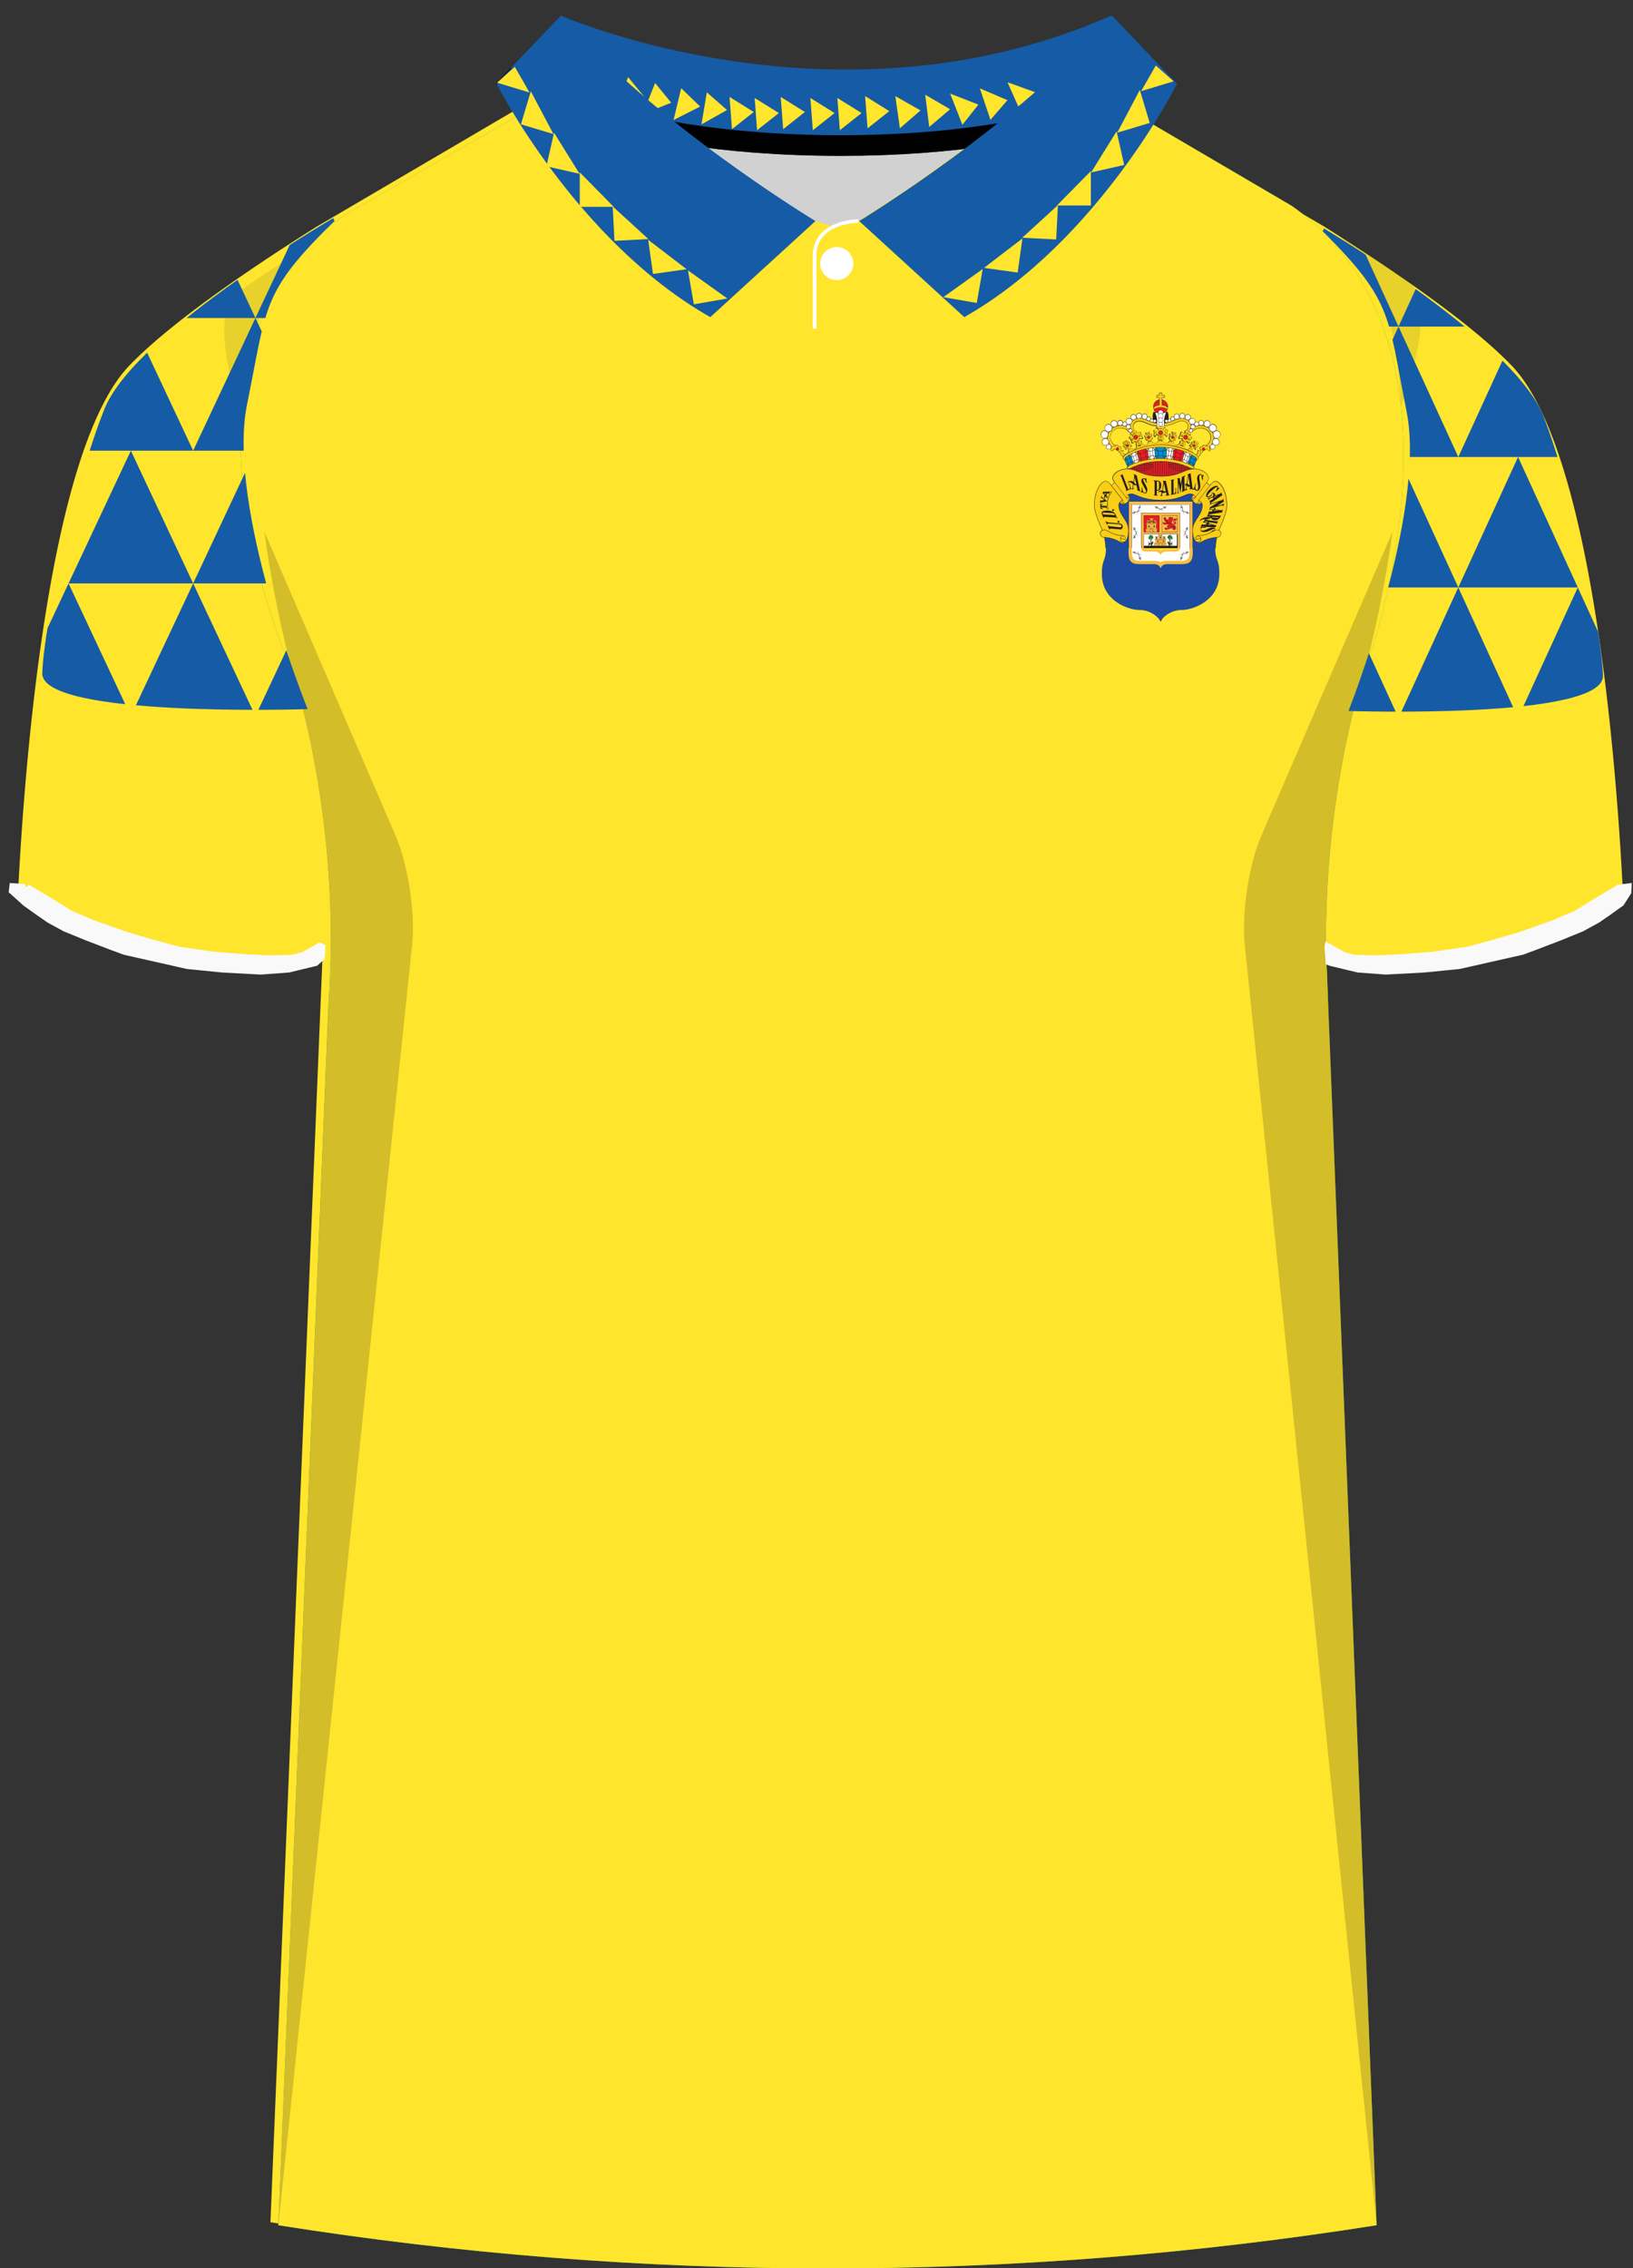<svg xmlns="http://www.w3.org/2000/svg" viewBox="0 0 360 500"><rect x="0" y="0" width="360" height="500" fill="#333333" stroke="none"/><defs><clipPath id="clippath"><path d="M302.37 578.78c15.3 28.7-1.7 88.8-1.7 88.8s-9 26.4-8.6 61.9l11.4 286.1c-81.5 12.9-164.6 12.9-246.1 0l11.7-286.1c.4-35.5-8.6-61.9-8.6-61.9s-17-59.9-1.8-88.7l61.9-37.1 122.3.3 59.5 36.7Z" class="cls-6"/></clipPath><clipPath id="clippath-1"><path id="Body" d="m1278.78 536.83 54.38 31.8c29.13 20.49 6.91 98.94 6.91 98.94s-8.95 26.4-8.59 61.93l11.35 286.08a786.54 786.54 0 0 1-246.07 0l11.77-286.08c.37-35.53-8.59-61.93-8.59-61.93s-22.22-78.45 6.91-98.94l54.21-31.8h117.71Z" class="cls-6"/></clipPath><clipPath id="clippath-2"><path id="Body-3" d="m284.85 45.43-43.61-25.58H124.01L75.67 47.58C32.36 78.32 64.49 148.12 64.49 148.12s8.81 25.97 8.45 60.94L61.36 490.54a773.48 773.48 0 0 0 242.12 0l-11.17-281.48c-.36-34.97 8.45-60.94 8.45-60.94s27.65-71.95-15.91-102.68Z" class="cls-13" data-name="Body"/></clipPath><clipPath id="clippath-3"><path d="M75.83 46.7S29.94 72.83 23.01 90.2 9.62 138.52 9.32 148.4s58.49 7.92 58.49 7.92-17.98-44.53-13.35-67.16 2.92-24.79 21.36-42.46Z" class="cls-6"/></clipPath><clipPath id="clippath-4"><path d="M289.6 48.99s44.01 25.68 50.65 42.75c6.65 17.07 12.84 47.5 13.13 57.2.29 9.71-56.09 7.79-56.09 7.79s17.24-43.77 12.8-66.01c-4.44-22.24-2.8-24.36-20.48-41.73Z" class="cls-6"/></clipPath><style>.cls-1{clip-path:url(#clippath-4)}.cls-2{fill:#f9f9f9;stroke:#f9f9f9;stroke-miterlimit:10}.cls-3{fill:#face16}.cls-4{fill:#165ba5}.cls-5{fill:#fff}.cls-6{fill:none}.cls-7{fill:#008ece}.cls-8,.cls-9{fill:#231f20}.cls-10{isolation:isolate}.cls-11{fill:#1d4b9f}.cls-12{clip-path:url(#clippath-3)}.cls-13{fill:#15b75a}.cls-14{mix-blend-mode:multiply;opacity:.2}.cls-15{fill:#ffe52c}.cls-9{opacity:.5}.cls-16{fill:#fdbc45}.cls-17{fill:#ec1c24}.cls-18{clip-path:url(#clippath-2)}.cls-19{fill:#9952a2}.cls-20{fill:#d1d1d1}.cls-21{clip-path:url(#clippath)}.cls-22{fill:#009f52}</style></defs><g class="cls-10"><g id="Laag_1"><g id="Jersey_Pattern"><g class="cls-21"><path d="M149.47 377.8h63.51v794.93h-63.51zM226.07 377.8h63.51v794.93h-63.51zM75.85 377.8h63.51v794.93H75.85z" class="cls-19"/></g></g><path id="Jersey_Color" d="M292.2 50.12c16.42 10.35 32.39 21.49 41.02 30.44 17.76 18.42 23.07 87.19 24.52 115.41-19.24 18.14-67.1 20.43-67.18 12.43l11.17 281.48a773.416 773.416 0 0 1-242.11 0L71.2 208.4c-.08 7.99-47.94 5.71-67.18-12.43 1.45-28.22 6.76-96.99 24.52-115.41 8.62-8.94 24.59-20.09 41.01-30.44l52.72-30.93 12.19-10.08s47.03 23.28 94.21 2.39l10.83 7.69 52.72 30.93Z" class="cls-15"/><g id="Jersey_Pattern-2" data-name="Jersey_Pattern"><path id="Body-2" d="m284.85 45.43-43.61-25.58H124.01L75.67 47.58C32.36 78.32 64.49 148.12 64.49 148.12s8.81 25.97 8.45 60.94L61.36 490.54a773.48 773.48 0 0 0 242.12 0l-11.17-281.48c-.36-34.97 8.45-60.94 8.45-60.94s27.65-71.95-15.91-102.68Z" class="cls-13" data-name="Body"/><g class="cls-18"><path d="M48.07 8.11h268.48v533.27H48.07z" class="cls-15"/></g></g><g id="Shading" class="cls-14"><path d="M72.35 222.26c3.23-41.42-7.87-74.14-7.87-74.14s-3.86-13.62-6.2-30.9l28.94 67.04c2.72 6.3 4.36 17.03 3.65 23.86l-29.5 282.42 10.99-268.27ZM292.91 222.26c-3.23-41.42 7.87-74.14 7.87-74.14s3.85-13.62 6.21-30.9l-28.94 67.04c-2.72 6.3-4.36 17.03-3.65 23.86l29.09 282.42-10.57-268.27Z" class="cls-8"/><path d="M52.39 64.42c5.09-3.5 10.48-7.01 15.91-10.44-10.5 7.38-14.22 22.41-14.71 38.5 0 0-8.47-22.72-1.2-28.06ZM310.4 61.85c-5.09-3.5-11-7.37-16.44-10.8 10.5 7.38 14.38 22.41 14.87 38.5 0 0 8.84-22.36 1.57-27.7ZM160.05 45.43c-7.27-20.03-5.69-31.44-5.69-31.44-11.78-2.65-19.12-5.88-19.12-5.88 2.28 15.27 12.41 30.42 24.81 37.32Z" class="cls-9"/></g><g id="Collar"><g><path d="M189.23 48.73s10.43-6.34 23.17-15.88c-7.87.92-16.86 1.49-27.08 1.5-11.11 0-20.86-.68-29.35-1.75 12.94 9.68 23.61 16.13 23.61 16.13l4.71 1.34 4.94-1.34Z" class="cls-20"/><path d="M244.96 3.44c-60.46 26.77-121.3 0-121.3 0l-14.38 15.04s22 15.85 76.04 15.87c52.41-.02 72.75-14.92 73.97-15.87L244.96 3.44Z" class="cls-4"/><path d="M112.61 14.97c7.16 4.18 29.47 14.82 72.7 14.84 42.87-.02 63.94-10.38 70.79-14.64l3.18 3.32c-1.21.95-21.56 15.85-73.97 15.87-54.04-.02-76.04-15.87-76.04-15.87l3.33-3.51Z"/></g><g id="Bottom"><path d="M179.98 72.44h-.8V56.42c0-8 9.95-8.09 10.05-8.09v.8c-.38 0-9.25.09-9.25 7.29v16.02Z" class="cls-5"/><path id="Buttom" d="M188.12 58.11c0-2.02-1.64-3.65-3.65-3.65s-3.66 1.63-3.66 3.65 1.63 3.65 3.66 3.65 3.65-1.64 3.65-3.65Z" class="cls-5"/></g></g><path d="m132.27 15.83 3.55 4.34-6.28 2.52" class="cls-3"/><path d="m138.47 16.99 3.55 4.34-6.28 2.52M144.42 18.3l3.55 4.34-6.28 2.52M150.17 19.44l4.18 4.05-5.86 2.97M155.82 20.35l4.46 3.9-5.64 3.17M190.72 21.18l5.33 3.32-4.79 3.79M184.6 21.6l5.34 3.32-4.8 3.79M178.65 21.6l5.34 3.32-4.8 3.79M172.11 21.37l5.33 3.32-4.79 3.79M166.37 21.6l5.33 3.32-4.8 3.79M160.83 21.37l5.34 3.32-4.8 3.79M197.38 21.19l5.55 3.15-4.55 3.94M209.46 20.63l6.23 2.43-3.52 4.44M203.97 20.89l5.49 3.19-4.61 3.91M216.01 19.48l6.09 2.6-3.75 4.34M222.1 18.13l6.34 2.28-3.3 4.52" class="cls-15"/><path d="m5.57 195.37-2.98-.18-.15 1.3 3.06 2.76 3.13 2.23 2.12 1.46 3.47 1.9 4.92 2.01 5.25 2.01 3.02 1.12 7.94 1.79 5.92 1.34 7.83.78 8.38.45 6.15-.45 6.04-1.45 1.42-1.27.15-2.53-.79-.34-3.57 2.02-2.46.67-5.03.11-4.81-.22-7.27-.56-7.83-1.12-5.81-1.57-5.7-1.67-7.27-2.57-5.03-2.13-4.69-2.91-4.92-2.9M356.7 195.52l2.5-.3-.08 1.53-1.6 2.5-3.13 2.23-2.12 1.46-3.47 1.9-4.92 2.01-5.25 2.01-3.02 1.12-7.94 1.79-5.92 1.34-7.83.78-8.39.45-6.14-.45-6.04-1.45-.6-.22-.26-3.47.08-.45 3.57 2.02 2.46.67 5.03.11 4.81-.22 7.27-.56 7.82-1.12 5.82-1.57 5.7-1.67 7.27-2.57 5.03-2.13 4.69-2.91 4.92-2.9" class="cls-2"/><g><path d="M268 120.84c0-.66.15-1.62.28-2.36h.09c.36 0 .83-.3.83-.91 0-.35-.34-.63-.44-.71.16-.34 1.75-3.77 1.75-5.43 0-3.36-1.54-5.37-2.52-5.38-.57 0-.82.39-1.15.8-.27 0-.46-.14-.59-.28-.1-.11-.16-.21-.18-.26.08-.09.4-.44.4-.91 0-.9-1.36-2.06-3.2-2.07h-.21c.12-.03.26-.11.27-.26 0-.08-.09-.17-.22-.27l.22-.22.45-1.08h.02s.39-.24.39-.64c0-.07-.03-.14-.08-.22.46-.11.61-.43.61-.76.3-.06.48-.28.51-.53h.03c.16 0 .32-.08.45-.16s.25-.16.28-.15c.09 0 .2.09.31.19.11.1.21.2.33.21.07 0 .13-.02.16-.08.04-.05.05-.12.05-.22 0-.11-.01-.25-.05-.39.09.2.29.33.52.33.32 0 .58-.26.58-.58 0-.12-.04-.23-.1-.32a.802.802 0 0 0 1.05-.76.802.802 0 0 0-1.24-.67c.01-.11.02-.21.02-.32v-.08c.15.16.37.25.6.25.46 0 .84-.37.84-.84a.845.845 0 0 0-1.16-.78.837.837 0 1 0-1.13-1.23c.05-.1.08-.22.08-.34 0-.41-.33-.74-.74-.74a.74.74 0 0 0-.75.74c0 .15.04.29.12.4-.14-.04-.29-.07-.44-.08a.58.58 0 0 0-.26-1.1c-.3 0-.55.24-.58.54a.512.512 0 0 0-.41-.2c-.11 0-.22.04-.31.1.02-.06.03-.12.03-.19 0-.38-.32-.7-.7-.7-.16 0-.31.06-.43.15.07-.1.12-.23.12-.37 0-.35-.29-.64-.65-.65-.28 0-.51.18-.6.42v-.05c0-.35-.29-.62-.63-.62s-.63.28-.63.62v.02a.615.615 0 0 0-1.22.11c0 .04 0 .09.01.13a.523.523 0 0 0-.27-.1c-.25 0-.46.21-.46.46v.09a.366.366 0 0 0-.47-.01c.02-.14.04-.28.04-.43 0-.31-.04-.6-.09-.81a1.91 1.91 0 0 0-.09-.26c-.03-.06-.06-.11-.12-.11-.07 0-.14.02-.18.04 0 0-.06.02-.16.05.31-.3.51-.71.51-1.18 0-.78-.56-1.44-1.3-1.59v-.38h.58v-.63h-.58v-.52h-.64v.52h-.58v.63h.58v.37c-.74.15-1.31.8-1.31 1.59 0 .46.2.88.51 1.18-.1-.03-.16-.05-.16-.05a.478.478 0 0 0-.18-.04c-.06 0-.09.05-.12.11-.1.19-.18.6-.18 1.07 0 .15.01.3.04.43a.35.35 0 0 0-.22-.08c-.1 0-.18.04-.25.09v-.09c0-.25-.21-.46-.46-.46-.1 0-.2.04-.27.1 0-.04.01-.08.01-.13 0-.34-.28-.62-.61-.62-.31 0-.56.22-.61.51v-.02c0-.35-.29-.62-.63-.62s-.63.28-.63.62v.05a.642.642 0 0 0-.6-.42c-.35 0-.64.29-.65.65 0 .14.04.26.12.37a.723.723 0 0 0-.43-.15c-.38 0-.7.32-.7.7 0 .07.01.13.03.19a.545.545 0 0 0-.31-.1c-.17 0-.32.08-.41.2a.58.58 0 0 0-1.16.04c0 .22.13.42.32.52-.15.02-.3.05-.44.08.07-.12.12-.25.12-.4a.74.74 0 0 0-.75-.74c-.41 0-.74.33-.74.74 0 .12.03.24.08.34a.837.837 0 0 0-1.42.59c0 .25.11.48.29.64a.845.845 0 0 0-1.16.78c0 .47.38.84.84.84.23 0 .45-.1.6-.25v.08c0 .11 0 .22.02.32a.802.802 0 0 0-1.24.67.802.802 0 0 0 1.05.76c-.06.09-.1.2-.1.32 0 .32.26.58.58.58.23 0 .43-.14.52-.33-.03.13-.05.27-.05.39 0 .1.01.17.05.22.04.05.1.08.16.08.11 0 .22-.11.33-.21.11-.1.22-.19.31-.19.03 0 .15.07.27.15.13.08.29.16.45.16h.03c.03.25.21.46.51.53 0 .33.15.65.61.76-.05.08-.07.15-.08.22 0 .4.39.64.39.64h.02l.45 1.07.22.23c-.14.1-.22.19-.22.27 0 .15.15.23.27.26h-.21c-1.85 0-3.2 1.17-3.2 2.07 0 .47.32.83.4.92-.02.05-.08.15-.18.26a.83.83 0 0 1-.59.28c-.33-.41-.58-.8-1.15-.8-.98.01-2.52 2.02-2.52 5.38 0 1.65 1.59 5.09 1.75 5.43-.1.07-.44.35-.44.71 0 .61.47.9.83.91h.09c.13.74.28 1.7.28 2.36m11.84 15.75c.19.23.28.38.28.38l.03.05.03-.05s.09-.15.28-.38m-1.81-43.41-.39-.09c.1-.02.19-.08.25-.16.02.06.05.11.09.15.01.04.03.07.04.1Zm-.84-.53v.05c0 .1.04.19.1.26-.17-.06-.33-.13-.49-.2h.08c.12 0 .23-.05.31-.12Zm-.76-.33c0 .15.07.28.19.37-.19-.08-.39-.16-.59-.23.16 0 .3-.07.41-.17v.04Zm-1.04-.51v.02c0 .21.1.39.26.51-.18-.04-.36-.08-.57-.09a.63.63 0 0 0 .31-.43Zm-1.21.11c.06.15.16.27.3.34-.14.02-.29.06-.44.12.09-.11.14-.25.14-.4v-.05Zm-.64.7h.03c-.11.07-.21.15-.3.24 0-.14-.05-.27-.13-.38.11.09.25.14.4.14Zm-.39 2.64s-.03.01-.05.02c.01-.01.03-.02.04-.03v.02Zm-.29-.89s.02.09.02.14h-.07l-.04-.04c.03-.03.07-.06.09-.1Zm-.75-.89v-.08c.13.12.29.19.48.19.11 0 .21-.03.31-.07-.02.08-.04.16-.05.25a.5.5 0 0 0-.39-.18c-.24 0-.44.16-.49.38-.03-.01-.07-.03-.1-.04.15-.09.26-.25.26-.44Zm-1.02.07c.01.07.04.14.07.2l-.26-.03c.07-.04.14-.1.18-.17Zm-1.97.61c-.09.05-.18.11-.26.17a.87.87 0 0 0-.09-.36c.1.09.22.16.35.19Zm-1.4.98c.1.04.2.06.32.06h.06c-.05.09-.1.19-.14.29a.916.916 0 0 0-.24-.35Zm.24 2.8c.06-.07.1-.15.13-.23.05.09.1.17.16.25a.566.566 0 0 0-.18-.03c-.04 0-.08 0-.12.01Zm.69.67s.01-.07.01-.1c0-.04 0-.08-.01-.11.03.02.05.05.08.07-.03.04-.06.09-.08.14Zm3.97-1.28h-.04s-.06.05-.18.1c-.01 0-.02.01-.02.03-.05.19-.12.23-.17.23-.04 0-.07-.03-.07-.05 0-.08.15-.3.15-.3.01-.02 0-.04 0-.05 0 0-.07-.06-.32-.21h-.05c-.19.18-.36.28-.48.33-.12.05-.2.06-.2.06-.02 0-.03.02-.03.03l-.04.34s.01.04.03.04c0 0 .19.02.49.07.08.02.09.04.09.04s-.03.05-.1.09c-.07.03-.16.06-.25.06a.21.21 0 0 0-.2.12c-.03.06-.03.12-.03.12 0 .01 0 .02.02.03 0 0 .1.06.2.15s.2.2.19.27c0 .13.09.31.25.31.06 0 .11-.04.12-.08.03-.07.02-.15.02-.21v-.07c0-.01 0 0 .01-.01.08 0 .18 0 .35.24.04.05.05.14.05.24 0 .19-.05.42-.1.56-.14.08-.27.15-.38.23-.05.03-.09.06-.13.09-.1 0-.21-.02-.29-.06-.1-.05-.17-.11-.17-.24 0-.21.03-.37.03-.37v-.03l-.21-.24s-.02-.01-.03-.01-.02 0-.03.01c0 0-.04.05-.1.1-.06.05-.15.1-.23.09-.1 0-.11-.01-.12-.1 0-.15.05-.2.11-.26s.13-.14.13-.29c0-.19-.19-.27-.36-.31-.13-.03-.26-.04-.31-.04-.03-.08-.13-.33-.36-.34-.12 0-.22.07-.29.14-.66-.35-1.11-1.01-1.11-1.76 0-1.12.99-2.04 2.21-2.04.74 0 1.39.33 1.79.84 0 0 .02.01.03.01h.01c.08.08.19.13.31.13h.06l-.07.48v.03s.02.01.03.01h.42c.01.05.03.12.03.2 0 .13-.03.24-.24.24a.37.37 0 0 1-.19-.07c-.06-.04-.1-.07-.1-.07s-.02-.01-.03 0c-.01 0-.02.01-.03.02 0 0-.04.1-.2.3v.03c0 .01 0 .02.02.03.51.28.55.86.55 1.02v.05c0 .02.01.04.03.04l.42.06s.04 0 .04-.03c0 0 .02-.08.06-.16.04-.08.1-.15.16-.15.16 0 .29.11.29.22 0 .13-.05.37-.05.37v.03s.15.25.15.46c0 .21-.14.51-.56.51-.43 0-.7-.36-.8-.49-.02-.02-.02-.03-.02-.05 0-.03.05-.07.1-.07.02 0 .04 0 .06.02.04.03.08.05.12.05.08 0 .15-.07.15-.15 0-.12-.09-.17-.31-.36a.89.89 0 0 1-.23-.35c-.05-.12-.07-.21-.07-.21 0-.01-.01-.02-.02-.03Zm.41 3.23-.36-.25c.12-.07.25-.14.38-.21l-.02.46Zm.41 1.66.05-.32.22.21c-.09.04-.19.07-.27.11Zm.86-2.34-.27-.22.39-.15-.13.38Zm.48 1.86v-.27l.31.19-.31.09Zm1.52-2.78c.16-.03.32-.07.49-.1l-.15.42-.34-.32Zm.39 2.33.2-.41.23.34c-.15.02-.29.05-.43.07Zm1.47-.19.15-.36.28.33c-.15 0-.29.02-.43.03Zm-.3-2.38c.18-.02.37-.04.56-.05l-.21.41-.34-.36Zm.96-2.14s.17.25.17.52c0 .15-.03.57-.72.57-.62 0-.72-.49-.72-.81v-.04c.06 0 .11-.01.15-.04.05-.03.08-.08.08-.15 0-.06-.03-.14-.08-.23-.06-.1-.08-.32-.08-.49v-.27s-.02-.01-.03-.01h-.31s-.03.01-.04.03c0 0-.06.29-.21.28h-.04c-.07 0-.1 0-.11-.12 0-.13.23-.27.23-.28.01 0 .02-.02.02-.03 0 0 0-.05-.06-.33 0-.01-.01-.02-.02-.03h-.04c-.24.18-.47.22-.63.22-.06 0-.11 0-.14-.01-.03 0-.05-.01-.05-.01h-.03s-.02.02-.02.03v.31s0 .02.01.03c0 0 .02.01.03 0h.1c.24 0 .21.12.22.2 0 .08-.02.12-.14.13a.31.31 0 0 1-.17-.05c-.05-.02-.08-.05-.08-.05-.01-.01-.03-.01-.05 0l-.14.13s-.02.03 0 .05c0 0 .3.59.3.86v.02c.07.08.14.12.21.12.1 0 .17-.07.22-.12.02.11.05.29.07.42v.09c0 .22-.1.57-.64.57-.55 0-.72-.37-.72-.46v-.38s0-.02-.01-.03c0 0-.02-.01-.03 0h-.09c-.07 0-.18 0-.26-.05-.08-.04-.14-.1-.14-.23 0-.08 0-.13.03-.16.02-.03.06-.05.16-.05s.18.03.25.06.11.06.11.06c.02.01.04 0 .05 0l.24-.32s.01-.03 0-.05c-.24-.25-.37-.56-.44-.8s-.09-.42-.09-.42c0-.02-.02-.03-.04-.03h-.41s-.04.02-.04.04c0 0-.03.34-.24.33-.13 0-.17-.1-.18-.22 0-.11.05-.31.05-.31 0-.02 0-.04-.02-.04 0 0-.19-.07-.52-.17-.1-.22-.23-.58-.23-.92 0-.37.4-1.04 1.29-1.04 1.17 0 2.12 1 3.86 1.04-.04.08-.13.28-.23.49v.04c0 .01.02.02.04.01.06-.01.1-.02.15-.02.27 0 .34.19.34.3 0 .12-.09.25-.25.25-.07 0-.17-.07-.25-.15-.08-.08-.13-.16-.13-.16-.01-.02-.03-.02-.05-.01 0 0-.07.04-.31.16-.02 0-.02.03-.02.04.08.29.1.51.1.69 0 .16-.02.28-.04.35-.02.07-.04.11-.04.11v.05l.33.31s.02.01.04 0c.01 0 .02-.02.03-.03 0 0 .03-.12.08-.24.06-.12.14-.23.25-.23.19 0 .28.12.29.31 0 .18-.16.37-.16.37-.01.01-.01.03 0 .05Zm11.51 1.89s.05-.05.08-.07c0 .04-.01.07-.01.11 0 .03 0 .07.01.1a.638.638 0 0 0-.08-.14Zm.76-.53s-.08-.01-.12-.01c-.06 0-.12.01-.18.03.06-.08.11-.17.16-.25.03.09.08.17.13.23Zm.25-2.8c-.11.09-.19.21-.24.35-.04-.1-.09-.19-.14-.29h.06c.11 0 .22-.02.32-.06Zm-1.06-1.17a.74.74 0 0 0-.09.36c-.08-.06-.17-.12-.26-.17.13-.03.26-.09.35-.19Zm-2.13-.25c-.09 0-.17.01-.26.03a.48.48 0 0 0 .07-.2c.05.07.11.13.18.17Zm-1.19-.32v.08c0 .19.11.35.26.44-.03.01-.07.03-.1.04a.513.513 0 0 0-.49-.38c-.16 0-.3.07-.39.19 0-.09-.02-.17-.05-.25.09.05.2.07.31.07.18 0 .35-.07.48-.19Zm-.68 1.07-.04.04h-.07c0-.04.02-.09.02-.14.03.04.06.07.09.1Zm-.36.78s.03.02.04.03c-.02 0-.03-.01-.05-.02v-.02Zm-.01-2.77c-.08.11-.12.24-.13.38-.09-.09-.19-.17-.3-.24h.03c.15 0 .29-.05.4-.14Zm-1.03-.56v.05c0 .15.05.29.14.4-.15-.06-.3-.1-.44-.12.14-.07.25-.19.3-.34Zm-1.21-.09v-.02c.03.19.15.34.31.43-.2.02-.39.05-.57.09.16-.11.26-.3.26-.51Zm-1.04.49v-.04c.11.1.25.17.41.17-.2.07-.4.15-.59.23.11-.08.19-.21.19-.37Zm-.77.33c.08.08.19.12.31.12h.08c-.16.07-.32.14-.49.2a.4.4 0 0 0 .1-.26s0-.04 0-.05Zm-.7.27c.06.08.15.14.25.16-.12.04-.25.07-.39.09.01-.03.03-.07.04-.1a.29.29 0 0 0 .09-.15Zm-.69 8.14.28-.33.15.36-.43-.03Zm.38-1.98-.22-.41c.19.01.38.03.56.05l-.35.36Zm1.08 2.14.23-.34.2.41c-.14-.03-.29-.05-.43-.07Zm.48-1.94-.15-.42c.17.03.33.06.49.1l-.34.32Zm1.56 2.38.3-.19v.28c-.09-.03-.2-.06-.3-.09Zm.44-6.42s-.02-.04-.04-.04h-.41s-.04.02-.04.03c0 0-.06.72-.53 1.22-.01.01-.01.03 0 .05l.24.32s.03.02.05 0c0 0 .17-.11.36-.11.1 0 .14.02.16.05.02.03.03.08.03.16 0 .12-.06.18-.14.23a.63.63 0 0 1-.26.05h-.12s-.01.02-.01.03v.38c0 .09-.17.46-.72.46-.54 0-.64-.35-.64-.57v-.09c.02-.13.05-.31.07-.42.05.05.12.12.22.12.07 0 .14-.04.2-.12v-.02c0-.27.3-.86.3-.86v-.05l-.14-.13s-.03-.01-.05 0c0 0-.13.1-.25.09-.12 0-.13-.05-.14-.13 0-.08-.02-.19.22-.2h.13s.01-.02.01-.03v-.31s0-.02-.02-.03h-.03s-.07.02-.2.02c-.16 0-.39-.04-.63-.22h-.04c-.01 0-.02.02-.02.03-.06.28-.06.32-.06.33 0 .01 0 .03.02.03 0 0 .06.03.12.09.06.05.11.12.11.19 0 .13-.04.11-.11.12h-.04c-.07 0-.12-.06-.16-.13-.04-.07-.05-.14-.05-.14 0-.02-.02-.03-.04-.03h-.31s-.02 0-.03.01c0 0-.01.02 0 .03v.25c0 .17-.02.39-.08.49-.05.09-.08.17-.08.23 0 .07.03.12.08.15.04.02.09.03.15.04v.04c0 .32-.1.8-.72.81-.69 0-.71-.42-.72-.57 0-.26.17-.51.17-.52v-.05s-.17-.19-.16-.37c0-.19.1-.31.29-.31.1 0 .19.11.25.23.06.12.08.24.08.24 0 .01.01.02.03.03h.04l.33-.31s.02-.03 0-.05c0 0-.02-.03-.04-.11-.02-.07-.04-.19-.04-.35 0-.17.03-.4.1-.69 0-.02 0-.04-.02-.04a7.87 7.87 0 0 1-.31-.16c-.02 0-.04 0-.05.01 0 0-.05.08-.13.16s-.18.16-.25.15c-.17 0-.25-.14-.25-.25 0-.11.07-.29.34-.3.04 0 .09 0 .15.02.01 0 .03 0 .04-.01 0-.01.01-.03 0-.04-.1-.22-.19-.42-.23-.49 1.75-.04 2.69-1.04 3.86-1.04.89 0 1.29.67 1.29 1.04 0 .34-.13.7-.23.92-.33.1-.52.17-.52.17-.02 0-.03.03-.02.04 0 0 .05.21.05.31 0 .12-.05.22-.18.22-.21.01-.24-.33-.24-.33Zm.35 4.64-.13-.38c.14.05.27.1.4.15l-.27.22Zm.58 2.23.22-.21.05.32c-.09-.04-.18-.07-.27-.11Zm.69-1.55-.02-.46c.14.07.27.14.38.21l-.37.25Zm.58-1.3c0-.1.02-.19.05-.24.17-.25.26-.24.35-.24.01 0 0 0 .02.03v.2c0 .07.04.16.14.15.16 0 .25-.18.25-.31 0-.07.09-.18.19-.27.1-.09.2-.15.2-.15.01 0 .02-.02.02-.03 0 0 0-.06-.03-.12s-.09-.13-.2-.12c-.09 0-.18-.02-.25-.06-.07-.03-.1-.08-.1-.09 0 0 0-.03.09-.04.3-.05.49-.07.49-.07.02 0 .03-.02.03-.04l-.04-.34s-.02-.03-.03-.03c0 0-.07 0-.2-.06-.12-.05-.3-.15-.48-.33-.01-.01-.03-.01-.05 0-.25.16-.32.21-.32.21-.02.01-.02.03 0 .05 0 0 .04.05.08.12.04.07.08.15.07.18 0 .01-.03.05-.07.05-.04 0-.12-.04-.17-.23 0-.01-.01-.02-.02-.03-.12-.05-.18-.1-.18-.1-.01 0-.02-.01-.04 0-.01 0-.02.01-.02.03 0 0-.09.39-.3.56-.22.19-.3.24-.31.36 0 .08.06.15.15.15.04 0 .08-.02.12-.05.02-.01.04-.02.06-.02.05 0 .1.04.1.07 0 .01 0 .03-.02.05-.1.13-.37.49-.8.49-.42 0-.56-.31-.56-.51 0-.21.15-.46.15-.46v-.03s-.05-.24-.05-.37c0-.11.14-.22.29-.22.05 0 .11.07.16.15.04.08.06.16.06.16 0 .02.02.03.04.03l.42-.06s.03-.02.03-.04v-.04c0-.17.04-.74.55-1.02 0 0 .02-.01.02-.03v-.03c-.16-.2-.2-.3-.2-.3 0-.01-.01-.02-.03-.02h-.03s-.04.04-.1.07a.37.37 0 0 1-.19.07c-.2 0-.23-.12-.24-.24 0-.07.02-.15.03-.18h.42l.03-.03v-.03l-.07-.48h.06c.12 0 .23-.05.31-.13h.01c.01 0 .02 0 .03-.01.4-.5 1.06-.84 1.79-.84 1.22 0 2.21.92 2.21 2.04 0 .76-.44 1.41-1.11 1.76a.47.47 0 0 0-.29-.14c-.23 0-.33.26-.36.34-.05 0-.18 0-.31.04-.17.04-.35.12-.36.31 0 .16.07.23.13.29.06.06.11.11.11.26 0 .08-.02.09-.12.1a.4.4 0 0 1-.23-.1c-.06-.05-.1-.1-.1-.1s-.02-.01-.03-.01-.02 0-.03.01l-.21.24s-.01.02 0 .03c0 0 .03.16.03.37 0 .13-.07.2-.17.24-.09.04-.19.05-.29.06-.04-.03-.08-.06-.13-.09-.12-.08-.24-.15-.38-.23-.04-.15-.1-.38-.1-.56Z" class="cls-8"/><path d="m266.98 117.14.26.02h.01c-.14.07-.29.15-.45.23-.66.32-1.48.63-2.34.63-.36 0-.58.09-.72.22-.13.13-.17.3-.17.43 0 .16.05.29.05.3 0 .01.02.02.04.02h.01l1.02-.3s.02.09.02.14c0 .34-.28.62-.62.63-.16 0-.37-.07-.48-.16-.32-.34-.63-1.04-.64-2.48 0-2.14 2.13-3.14 2.14-5.51 0-.26-.25-.59-.25-.6 0 0-.35-.42-.58-.46l2.58-3.32c.34-.42.57-.78 1.1-.78.44 0 1.06.48 1.56 1.4.5.91.89 2.24.89 3.91 0 .85-.44 2.21-.88 3.35-.39 1.02-.78 1.86-.86 2.04-.07-.03-.22-.08-.5-.08-.07 0-.16.03-.28.08s0-.11 0-.19c0-.26-.29-.37-.57-.37-.77 0-1.49.68-2.26.68-.26 0-.38-.08-.38-.24 0-.1.11-.35.43-.37.32-.02.54-.04.66-.06.05 0 .08-.03.08-.06 0-.04-.05-.07-.13-.07h-.07c-.09.02-.27.04-.44.04-.16 0-.31-.01-.34-.03-.02-.01-.05-.04-.09-.07h.22c.32.02 2.96.14 2.96.14l.22-.6s-.07.12-.22.12h-.06c-.19-.04-1.22-.34-1.33-.38v-.03c0-.06-.01-.19-.12-.27.58.1 1.44.24 1.59.26.15 0 .16.2.16.2l.34-.74s-.03.11-.3.11h-.14c-.4-.04-2.04-.29-2.16-.32-.04 0-.09-.04-.13-.07.69-.07 1.1-.34 1.18-.39.03.09.22.55.91.55.77 0 1.06-.64 1.06-.64l.26-.52s-.09.16-.31.16h-.03c-.24 0-2.23-.15-2.35-.17-.04 0-.07-.05-.09-.1.17-.05.36-.07.36-.07l2.61-.38.18-.71s-.13.22-.31.22c-.19 0-1.19-.13-1.31-.14v-.06c0-.13-.05-.37-.37-.37h-.03v.01c.04.05.09.13.09.21 0 .07-.04.13-.19.17-.36-.05-.39-.07-.54-.08-.06 0-.11-.06-.15-.12.43-.11 2.45-.65 2.6-.7.02 0 .04-.01.06-.01.15 0 .23.26.23.26h.02s.09-.35.09-.58c0-.06 0-.11-.02-.15h-.02c-.04.1-.25.27-.44.33-.17.06-.76.2-.96.25.27-.17 1.35-.86 1.43-.93s0-.07 0-.1c0-.28-.12-.58-.12-.59s-.02.29-.21.35c-.21.07-2.27.72-2.38.74h-.02c-.04 0-.09-.02-.14-.05.08-.09.19-.15.31-.22.17-.1 2.27-1.55 2.27-1.55l-.33-.69v.04c0 .09-.02.27-.2.33-.22.08-.94.36-1.06.4v-.06c0-.17-.05-.55-.49-.55-.34 0-.37.18-.37.18v.01h.01s.11-.05.25-.05c.09 0 .19.14.19.35 0 .09-.02.2-.07.31-.33.14-.63.26-.79.33-.04.02-.09.02-.14.02-.13 0-.27-.04-.27-.04l.32.54v-.07c0-.1.02-.28.19-.33.21-.07.6-.22.66-.25l.15.26c-.07.05-.61.45-.68.49h-.04a.48.48 0 0 1-.15-.04.477.477 0 0 1-.08-.04h-.01v.01s.13.18.19.47v.01s.02.08.04.2v.16c0 .1-.01.21-.05.31v.02h.01c.09-.21.14-.33.54-.45.33-.1 1.1-.32 1.35-.4l-1.94 1.24v.03s-.02.4-.12.59v.01h.01c.13-.09.2-.14.31-.14h.05c.12 0 .29.03.34.04-.02.03-.05.11-.05.18 0 .04.01.09.04.13-.29.05-.55.1-.62.1-.05 0-.09-.16-.09-.16h-.02s-.07.23-.15.45l-.12.31v.01c-.07.18-.16.39-.24.55v.01h.01c.11-.09.17-.11.25-.11h.08c.12 0 .44.03.53.03-.03.03-.13.09-.36.09h-.17c-1.27 0-1.91.62-1.92.92v.01c.17-.13.43-.43 1.05-.43h.14c-.08.14-.23.39-.51.75v.01h.01c.11-.04.18-.05.26-.05.07 0 .13.01.21.03.14.03.36.11.43.13-.05.03-.19.14-.2.3h-.73c-.09 0-.11-.18-.11-.18l-.27.56h-.06c-.03 0-.06 0-.08.02.11.09.11.14.11.2v.05c0 .21-.09.25-.09.43 0 .26.15.54.77.54 1.08 0 1.72-.66 2.2-.66.17 0 .26.05.26.11 0 0-.03.06-.1.1-.06.04-.15.08-.25.08-.16 0-.46.21-.46.21-.01 0-.01.02 0 .02Z" class="cls-3"/><path d="M267.46 95.78c0-.42.35-.77.77-.77.42 0 .77.35.77.77a.77.77 0 0 1-1.54 0ZM267.36 93.6c.42 0 .77.34.77.76s-.35.77-.77.77c-.42 0-.76-.35-.76-.77s.34-.76.76-.76ZM266.12 92.76c.37 0 .66.3.67.67a.67.67 0 1 1-.67-.67ZM262.52 94.09c0-.24.2-.43.44-.43s.44.19.44.43-.2.44-.44.44-.44-.2-.44-.44ZM262.54 94.58c.2 0 .36.16.36.35a.354.354 0 0 1-.71 0c0-.19.16-.35.35-.35ZM264.79 92.72c.28 0 .51.23.51.51s-.23.51-.51.51-.51-.23-.51-.51.23-.51.51-.51ZM263.8 93.05c.24 0 .44.19.44.43s-.2.44-.44.44-.44-.2-.44-.44.2-.43.44-.43ZM262.82 93.51a.64.64 0 0 1-.63-.63c0-.34.28-.62.63-.63.34 0 .62.28.63.63 0 .34-.28.62-.63.63ZM261.86 91.4a.57.57 0 1 1 0 1.14c-.32 0-.57-.25-.57-.57 0-.31.25-.57.57-.57ZM260.63 91.15c.3 0 .55.24.55.55 0 .31-.25.55-.55.55s-.55-.24-.55-.55c0-.3.25-.55.55-.55ZM259.39 91.28c.3 0 .55.24.55.55s-.24.55-.55.55c-.29 0-.54-.24-.54-.55 0-.3.24-.55.54-.55ZM258.51 91.94c.21 0 .38.17.38.38 0 .22-.17.38-.38.38s-.38-.16-.38-.38c0-.21.17-.38.38-.38ZM257.82 92.39c.18 0 .32.14.32.32 0 .17-.14.31-.32.31-.17 0-.31-.14-.31-.31 0-.18.14-.32.31-.32ZM257.15 92.53c.15 0 .29.13.29.29 0 .16-.13.29-.29.29-.16 0-.29-.12-.29-.29 0-.15.13-.29.29-.29ZM267.33 97.43c0-.4.32-.72.72-.72s.72.32.72.72-.32.72-.72.72-.72-.32-.72-.72ZM267.32 98c.28 0 .51.23.51.51s-.23.51-.51.51-.51-.23-.51-.51.23-.51.51-.51ZM244.28 95.78c0-.42-.35-.77-.77-.77-.42 0-.77.35-.77.77a.77.77 0 0 0 1.54 0ZM244.37 93.6c-.42 0-.77.34-.77.76s.35.77.77.77c.42 0 .76-.35.76-.77s-.34-.76-.76-.76ZM245.62 92.76c-.37 0-.66.3-.67.67a.67.67 0 1 0 .67-.67ZM249.22 94.09c0-.24-.2-.43-.44-.43s-.44.19-.44.43.2.44.44.44.44-.2.44-.44ZM249.2 94.58c-.2 0-.36.16-.36.35a.354.354 0 0 0 .71 0c0-.19-.16-.35-.35-.35ZM246.95 92.72c-.28 0-.51.23-.51.51s.23.51.51.51.51-.23.51-.51-.23-.51-.51-.51ZM247.94 93.05c-.24 0-.44.19-.44.43s.2.44.44.44.44-.2.44-.44-.2-.43-.44-.43ZM248.91 93.51c.34 0 .62-.28.63-.63a.64.64 0 0 0-.63-.63.64.64 0 0 0-.63.63c0 .34.28.62.63.63ZM249.88 91.4a.57.57 0 1 0 0 1.14c.32 0 .57-.25.57-.57a.57.57 0 0 0-.57-.57ZM251.11 91.15c-.3 0-.55.24-.55.55 0 .31.25.55.55.55s.55-.24.55-.55c0-.3-.25-.55-.55-.55ZM252.35 91.28c-.3 0-.55.24-.55.55s.24.55.55.55c.29 0 .54-.24.54-.55 0-.3-.24-.55-.54-.55ZM253.22 91.94a.38.38 0 0 0-.38.38c0 .22.17.38.38.38s.38-.16.38-.38a.38.38 0 0 0-.38-.38ZM253.92 92.39c-.18 0-.32.14-.32.32 0 .17.14.31.32.31.17 0 .31-.14.31-.31 0-.18-.14-.32-.31-.32ZM254.58 92.53c-.15 0-.29.13-.29.29 0 .16.13.29.29.29.16 0 .29-.12.29-.29 0-.15-.13-.29-.29-.29ZM244.41 97.43c0-.4-.32-.72-.72-.72s-.72.32-.72.72.32.72.72.72.72-.32.72-.72ZM244.42 98c-.28 0-.51.23-.51.51s.23.51.51.51.51-.23.51-.51-.23-.51-.51-.51Z" class="cls-5"/><path d="M257.42 89.68v.05c-.32-.26-.73-.44-1.22-.5v-1.07c.7.15 1.22.77 1.22 1.51ZM255.55 88.17v1.07c-.49.06-.91.24-1.23.5v-.06c0-.75.53-1.37 1.23-1.52Z" class="cls-17"/><path d="M256.15 89.31h-.03v-1.67h.58v-.48h-.58v-.52h-.49v.52h-.58v.48h.58v1.67h-.03c-.52.06-.95.25-1.26.53.01.13.04.25.08.37.38-.27.9-.42 1.46-.42.56 0 1.08.15 1.45.42.04-.12.07-.24.08-.37-.32-.28-.74-.47-1.26-.52ZM266.37 98.3c-.22 0-.4.03-.46.04a.443.443 0 0 0-.07-.09c.68-.37 1.13-1.04 1.13-1.82 0-1.17-1.03-2.11-2.29-2.11-.69 0-1.3.28-1.72.72v-.09c0-.19-.12-.35-.3-.4l.01-.01c.08.05.17.08.27.08.28 0 .51-.23.51-.51v-.05c.06-.03.12-.05.19-.07.05.01.1.03.15.03.14 0 .27-.06.36-.16.16-.03.33-.04.5-.04.04 0 .08.02.13.02h.08c.24.02.47.06.69.12.14.15.33.25.56.25h.03c.13.07.26.16.38.25.03.38.31.69.67.76.08.13.14.27.2.42-.01.06-.02.11-.02.17 0 .19.06.36.16.5v.17c0 .13-.01.26-.03.39-.17.15-.27.36-.27.6 0 .06 0 .11.02.17-.08.15-.18.3-.28.43-.08.05-.14.12-.18.2-.06.06-.12.12-.19.17a.325.325 0 0 0-.25-.11ZM261.71 94.85c.1-.23.24-.59.24-.96 0-.42-.43-1.12-1.36-1.12-1.22 0-2.15 1.01-3.87 1.04v-.5c1.61-.04 2.33-.96 3.76-1.01.05.01.09.02.14.02.05 0 .09 0 .13-.02.32.03.72.16 1.05.39.11.08.22.17.32.27.02.2.13.38.29.49.04.13.07.26.07.41-.03.06-.05.14-.05.21 0 .06.01.11.03.17-.01.09-.03.18-.04.27-.18.05-.32.21-.32.41 0 .1.03.19.09.26 0 .02-.02.03-.02.04-.13-.06-.3-.18-.46-.38ZM245.37 98.3c.22 0 .4.03.46.04.01-.02.04-.06.07-.09-.68-.37-1.13-1.04-1.13-1.82 0-1.17 1.03-2.11 2.29-2.11.69 0 1.3.28 1.72.72v-.09c0-.19.12-.35.3-.4l-.01-.01c-.08.05-.17.08-.27.08-.28 0-.51-.23-.51-.51v-.05c-.06-.03-.12-.05-.19-.07-.05.01-.1.03-.15.03-.14 0-.27-.06-.36-.16-.16-.03-.33-.04-.5-.04-.04 0-.08.02-.13.02h-.08c-.24.02-.47.06-.69.12-.14.15-.33.25-.56.25h-.03c-.13.07-.26.16-.38.25a.84.84 0 0 1-.67.76c-.08.13-.14.27-.2.42.01.06.02.11.02.17 0 .19-.06.36-.16.5v.17c0 .13.01.26.03.39.17.15.27.36.27.6 0 .06 0 .11-.02.17.08.15.18.3.28.43.08.05.14.12.18.2.06.06.12.12.19.17.06-.07.15-.11.25-.11ZM250.02 94.85c-.1-.23-.24-.59-.24-.96 0-.42.43-1.12 1.36-1.12 1.22 0 2.15 1.01 3.87 1.04v-.5c-1.61-.04-2.33-.96-3.76-1.01-.05.01-.09.02-.14.02-.05 0-.09 0-.13-.02-.32.03-.72.16-1.05.39-.11.08-.22.17-.32.27a.68.68 0 0 1-.29.49c-.04.13-.07.26-.07.41.03.06.05.14.05.21 0 .06-.01.11-.03.17.01.09.03.18.04.27.18.05.32.21.32.41 0 .1-.03.19-.09.26 0 .02.02.03.02.04.13-.06.3-.18.46-.38Z" class="cls-3"/><path d="M256.28 91.22c.05-.08.09-.18.09-.28 0-.27-.22-.49-.5-.49a.49.49 0 0 0-.49.49c0 .11.03.2.09.28.11-.1.25-.15.41-.15.16 0 .3.06.41.15Z" class="cls-5"/><path d="M256.13 92.16a.53.53 0 0 0 .28-.47c0-.3-.24-.55-.55-.55-.3 0-.54.24-.54.55 0 .21.11.38.28.47.08-.04.17-.07.26-.07.1 0 .19.03.27.07ZM256.08 93.1c.17-.08.28-.25.28-.44 0-.27-.22-.49-.5-.49a.49.49 0 0 0-.49.49c0 .2.12.36.28.44a.465.465 0 0 1 .42 0ZM255.86 93.12a.39.39 0 0 0-.39.39.395.395 0 1 0 .39-.39Z" class="cls-5"/><path d="M255.3 90.98v-.05c0-.31.26-.57.57-.57.32 0 .57.25.57.57v.04c.13-.01.26-.04.37-.07.21-.17.38-.38.49-.64-.36-.27-.87-.42-1.43-.42-.56 0-1.07.15-1.43.42.1.25.27.47.48.63.04 0 .07.02.12.03.08.02.17.04.26.06Z" class="cls-17"/><path d="M255.32 91.1c.02.06.05.12.09.18a.614.614 0 0 0 .12.93.563.563 0 0 0 .05.94.46.46 0 0 0-.18.37c0 .27.21.47.46.47.26 0 .47-.21.47-.47 0-.15-.07-.28-.19-.37a.563.563 0 0 0 .05-.94.614.614 0 0 0 .12-.93c.04-.05.07-.11.09-.18v-.02c.28-.05.54-.12.67-.16-.11.25-.43 1.04-.43 1.75v1.18s-.01.01-.04.03c-.08.07-.3.2-.74.2-.29 0-.49-.06-.61-.12-.06-.03-.1-.06-.13-.08-.02-.02-.03-.03-.04-.03v-1.18c0-.71-.33-1.51-.43-1.75.13.04.38.11.66.16v.02Z" class="cls-5"/><path d="m253.18 100.76-.21-1.33v-.01l-.43.3.18.96.46.08zM252.75 100.76l.22.49.2-.42-.42-.07zM252.54 99.62l.4-.27-.35-.34-.05.61zM252.47 99.75l-1.06.37.19.86 1.05-.29-.18-.94zM251.53 101.01l-.2-.89-.62-.13.4 1.35.42-.33zM251.15 101.4l.36.22.02-.52-.38.3zM251.27 100.03l-.44-.5-.13.39.57.11zM251.38 100.05l1.09-.38.05-.68c-.6.13-1.15.3-1.64.47l.5.59ZM259.01 100.68l.18-.96-.43-.3v.01l-.21 1.33.46-.08zM258.56 100.83l.21.42.21-.49-.42.07zM261.03 99.99l-.63.13-.19.89.42.33.4-1.35zM261.03 99.92l-.13-.39-.43.5.56-.11zM260.21 101.1l.02.52.35-.22-.37-.3zM260.33 100.12l-1.07-.37-.17.94 1.05.29.19-.86zM259.15 99.01l-.35.34.39.27-.04-.61zM259.22 98.99l.05.68 1.09.38.5-.59c-.49-.17-1.03-.34-1.64-.47ZM260.15 101.61l-.02-.56-1.06-.29-.25.55c.47.09.92.19 1.33.3ZM252.91 101.31l-.25-.55-1.06.29-.02.56c.42-.11.86-.21 1.33-.3Z" class="cls-17"/><path d="M261.08 101.89c.17.06.34.12.5.18v-.45l-.53-.25-.33.4c.13.04.25.08.37.12ZM253.57 100.48l-.15-.96-.37-.11.2 1.32.32-.25zM253.28 100.81l.22.33.06-.56-.28.23zM254.6 100.59l-.08-1.38-.41.2.12.94.37.24zM254.26 100.46l.18.57.15-.35-.33-.22zM257.51 100.35l.11-.94-.4-.2-.08 1.38.37-.24zM257.14 100.68l.15.35.19-.57-.34.22zM258.48 100.73l.21-1.32-.37.11-.15.96.31.25zM258.18 100.58l.06.56.22-.33-.28-.23zM261.94 100.72l-.28.86.25.18.37-1.09-.34.05zM262.3 100.6l-.02-.45-.3.49.32-.04zM261.65 101.67v.36l.22-.2-.22-.16zM261.86 100.7l-.48-.25-.29.85.5.24.27-.84zM261.39 99.73l-.27.23.21.33.06-.56zM261.32 100.4l-.23-.35-.39 1.3.31-.06.31-.89zM260.68 101.43l.01.26.25-.31-.26.05zM258.69 99.33l-.15-.4-.19.5.34-.1zM258.24 99.52l-.54-.09-.11.91.51.11.14-.93zM257.62 99.33l-.04-.55-.34.36.38.19zM254.49 99.14l-.34-.36-.04.55.38-.19zM254.04 99.43l-.55.09.15.93.51-.11-.11-.91zM253.39 99.43l-.2-.5-.14.4.34.1zM251.04 101.35l-.39-1.3-.23.35.3.89.32.06zM250.79 101.38l.25.31.01-.26-.26-.05zM250.62 99.96l-.28-.23.06.56.22-.33zM250.36 100.45l-.49.25.27.84.51-.24-.29-.85zM250.08 101.67l-.21.16.21.2v-.36zM250.07 101.58l-.27-.86-.35-.05.38 1.09.24-.18zM249.75 100.64l-.29-.49-.02.45.31.04zM249.84 100.64l.5-.26-.07-.67c-.07.03-.13.05-.2.08-.21.09-.4.18-.58.27l.35.58ZM253.24 98.85l.23.6.56-.09.04-.63c-.29.03-.57.07-.83.12ZM257.66 98.73l.04.63.56.09.23-.6c-.27-.05-.55-.08-.83-.12ZM261.47 99.7l-.07.67.5.26.35-.58c-.23-.12-.49-.24-.78-.35ZM258.17 101.21l-.08-.68-.52-.11-.22.69c.28.03.55.06.82.1ZM254.39 101.11l-.22-.69-.52.11-.08.68c.27-.04.54-.07.82-.1ZM251.02 101.77l-.33-.4-.53.25v.45c.26-.1.55-.2.86-.29Z" class="cls-5"/><path d="m248.98 100.38.08.58.28-.32-.36-.26zM255.27 100.47v-1.02l-.68-.25.06 1.02.03.39.59-.14zM254.71 100.68l.29.35.24-.48-.53.13zM255.87 99.38h.54l.44-.72a15.554 15.554 0 0 0-1.96 0l.44.72h.54ZM255.35 99.46v1h1.04v-1h-1.04zM257.06 100.61l.02-.39.06-1.02-.68.25v1.02l.6.14zM256.49 100.55l.25.48.29-.35-.54-.13zM257.13 99.13l-.22-.43-.4.65.62-.22zM254.83 98.7l-.22.43.61.22-.39-.65zM255.87 101.03c.27 0 .54 0 .8.02l-.27-.52h-1.07l-.27.52c.26-.01.53-.02.8-.02ZM249.77 101.86l-.36-.01.3.33.06-.32zM249.76 101.78l-.38-1.07-.3.35.27.71h.01l.4.01zM249.02 101.1l-.54.24.28.77.52-.32-.26-.69zM249 101.03l-.09-.66c-.13.07-.24.14-.34.2-.26.16-.42.28-.48.33l.36.38.56-.25ZM248.06 100.98l-.05.44.35-.11-.3-.33zM263.68 100.98l-.31.33.36.11-.05-.44zM263.65 100.9a4.57 4.57 0 0 0-.48-.33c-.1-.06-.21-.13-.34-.21l-.09.66.56.25.36-.38ZM262.39 100.64l.28.32.09-.58-.37.26zM262.72 101.1l-.27.69.52.32.29-.77-.54-.24zM262.66 101.06l-.31-.35-.37 1.07.39-.01h.01l.28-.71zM261.97 101.86l.05.32.3-.33-.35.01zM263.7 101.49l-.37-.12-.3.79.24.35.43-1.02zM263.04 102.3l.02.44.17-.17-.19-.27zM262.95 102.19l-.54-.34-.36.4c.25.11.47.21.65.31.11.06.2.12.29.17l-.03-.55ZM249.03 102.57c.18-.1.4-.2.65-.31l-.36-.4-.54.34-.03.55c.08-.05.18-.11.29-.17ZM248.67 102.74l.03-.44-.19.27.16.17zM248.46 102.51l.24-.35-.29-.79-.38.12.43 1.02z" class="cls-7"/><path d="M247.64 99.84c0-.18.02-.32.03-.37l-.17-.2c-.06.06-.2.18-.36.19-.05 0-.1 0-.14-.04-.04-.03-.06-.08-.05-.14 0-.17.07-.25.13-.31s.11-.11.11-.24-.14-.2-.3-.24c-.16-.04-.32-.04-.32-.04-.02 0-.03-.01-.04-.03 0 0-.11-.32-.3-.31-.1 0-.19.06-.26.13a.5.5 0 0 0-.1.14c0 .01-.02.02-.04.02 0 0-.05 0-.14-.02-.08 0-.2-.02-.34-.02s-.24.11-.31.27c-.06.16-.09.36-.09.51 0 .19.04.22.14.22.06 0 .17-.09.28-.19.11-.1.23-.2.36-.21.08 0 .18.09.31.16.03.02.06.03.09.05a.323.323 0 0 1-.08-.21c0-.17.14-.31.32-.31a.314.314 0 0 1 .07.62h.11s.01.02.01.03c.02.24.17.45.48.5.02 0 .03.02.03.04 0 .33.11.62.58.72.09-.12.23-.24.4-.37-.21-.02-.43-.11-.44-.37ZM266.68 98.64c-.07-.16-.16-.27-.31-.27-.27 0-.47.04-.47.04-.02 0-.03 0-.04-.02 0 0-.16-.28-.36-.27-.09 0-.17.07-.22.15-.05.08-.08.16-.08.16 0 .02-.02.03-.04.03 0 0-.16 0-.32.04s-.3.11-.3.24.05.18.11.24.13.14.13.31c0 .06-.02.11-.05.14a.23.23 0 0 1-.14.04c-.16 0-.3-.13-.36-.19l-.17.2s.03.19.03.37c0 .26-.23.34-.44.37.18.13.31.25.4.37.47-.1.58-.39.58-.72 0-.02.01-.03.03-.04.31-.05.47-.26.48-.5 0-.01 0-.02.01-.03h.11a.321.321 0 0 1-.25-.31c0-.17.14-.31.32-.31s.32.14.32.31c0 .08-.03.16-.08.21.03-.02.06-.03.09-.05.13-.08.23-.16.31-.16.13 0 .25.11.36.21.11.1.22.19.28.19.1 0 .13-.04.14-.22 0-.15-.03-.35-.09-.51ZM250.01 95.73c-.07 0-.14-.06-.14-.14 0-.07.06-.14.14-.14.07 0 .14.06.14.14 0 .07-.06.14-.14.14ZM251.14 95.96c.08 0 .14.06.14.13 0 .08-.06.14-.14.14-.08 0-.14-.05-.14-.14 0-.07.06-.13.14-.13ZM249.68 96.99c-.08 0-.14-.06-.14-.13s.06-.14.14-.14c.07 0 .14.06.14.14 0 .07-.06.13-.14.13ZM250.68 97.3c0-.08.05-.13.13-.13s.13.05.14.13c0 .08-.05.14-.14.14-.07 0-.13-.06-.13-.14ZM261.73 95.73c-.07 0-.14-.06-.14-.14 0-.07.06-.14.14-.14.07 0 .14.06.14.14 0 .07-.06.14-.14.14ZM260.59 95.96c.08 0 .14.06.14.13 0 .08-.06.14-.14.14-.08 0-.14-.05-.14-.14 0-.07.06-.13.14-.13ZM262.06 96.99c-.08 0-.14-.06-.14-.13s.06-.14.14-.14c.07 0 .14.06.14.14 0 .07-.06.13-.14.13ZM260.92 97.44c-.08 0-.14-.06-.14-.14 0-.07.05-.13.14-.13.08 0 .13.05.13.13s-.06.14-.13.14ZM247.81 101.28c.05.05.09.09.13.12l.06-.51s0-.02.01-.02c0 0 2.8-2.31 7.86-2.31 5.06 0 7.86 2.31 7.87 2.31v.02l.07.51c.03-.03.08-.07.13-.12.09-.1.18-.25.18-.42 0-.17-.25-.45-.72-.75-1.39-.9-4.55-2.04-7.52-2.03-1.98 0-4.05.5-5.62 1.11-.78.3-1.44.63-1.91.93-.46.3-.72.58-.72.75 0 .17.09.32.18.42Z" class="cls-3"/><path d="M248.62 103.24c.07.04.17.05.21.05.21 0 .93-.4 2.11-.81 1.18-.41 2.83-.81 4.93-.81s3.75.41 4.93.81c1.18.41 1.9.81 2.11.81.05 0 .14-.02.21-.05.08-.04.13-.09.13-.15.01-.06-.2-.25-.58-.45-1.14-.62-3.81-1.52-6.8-1.52-1.99 0-3.84.4-5.19.85-.68.23-1.23.46-1.61.67-.38.2-.59.39-.58.45 0 .06.05.12.13.15ZM255.87 98c-2.69 0-5.53.92-7.09 1.77.04-.15.08-.34.08-.51 0-.11-.02-.21-.07-.28-.17-.27-.32-.28-.41-.28a.09.09 0 0 0-.09.09c-.01.06 0 .14-.01.2s-.02.08-.06.09c-.05 0-.09-.03-.12-.08a.332.332 0 0 1-.05-.16c-.01-.2-.33-.41-.41-.47 0-.02 0-.04.02-.07.02-.04.05-.08.13-.08.1 0 .2-.03.28-.06.08-.04.14-.08.14-.15 0-.07-.06-.1-.16-.12-.22-.04-.39-.06-.45-.07l.03-.28c.09-.02.36-.1.67-.39.15.09.22.15.26.17-.04.06-.14.21-.14.31 0 .07.07.12.14.12.09 0 .19-.08.23-.27.06-.02.1-.05.14-.07.03.12.13.39.31.55.22.19.28.24.28.3 0 .04-.03.07-.07.07-.02 0-.04 0-.07-.03a.15.15 0 0 0-.11-.04c-.08 0-.17.06-.17.15 0 .03.01.07.04.09.1.12.38.52.86.52.46 0 .64-.35.64-.59 0-.21-.12-.43-.16-.49.01-.05.05-.25.05-.37 0-.17-.18-.3-.37-.3-.11 0-.18.1-.22.19-.03.06-.05.11-.06.14l-.35-.05v-.02c0-.17-.04-.75-.55-1.07.09-.12.14-.2.16-.24.06.05.18.13.3.13s.2-.04.25-.1c.05-.06.06-.14.06-.21 0-.12-.04-.23-.04-.23 0-.01-.02-.02-.03-.03h-.41l.06-.43c.1-.01.43-.09.75-.49.24.07.4.13.46.15-.02.06-.05.2-.05.3 0 .13.07.3.25.3.24 0 .3-.27.31-.36h.34c.02.15.11.75.52 1.21-.12.16-.18.24-.21.27-.06-.03-.2-.11-.37-.11-.11 0-.18.02-.22.08-.04.06-.04.12-.04.2 0 .31.32.35.48.35h.06v.34c0 .15.21.53.8.53.29 0 .47-.1.58-.23.11-.13.14-.29.14-.41v-.1c-.03-.19-.09-.51-.09-.51 0-.02-.01-.03-.03-.03-.02 0-.03 0-.04.02 0 0-.02.04-.06.08-.04.04-.09.08-.14.08-.04 0-.08-.02-.13-.08 0-.27-.23-.74-.29-.85l.1-.09s.15.09.27.09c.07 0 .13-.02.17-.06.03-.04.05-.09.05-.14 0-.04 0-.11-.04-.17-.04-.06-.12-.11-.26-.11h-.07v-.22s.1.02.17.02c.16 0 .39-.04.63-.2.02.1.03.17.04.21v.03c-.06.04-.24.16-.24.33 0 .08.02.13.06.16.04.03.09.03.13.03h.04c.19 0 .25-.23.27-.31h.24v.21c0 .18.01.4.09.53.05.09.07.15.07.2 0 .08-.06.11-.19.11-.02 0-.04.02-.04.04v.07c0 .16.03.38.14.56.11.18.32.32.66.32.36 0 .57-.12.67-.26.11-.14.12-.3.12-.39 0-.24-.12-.46-.16-.53a.68.68 0 0 0 .16-.4c0-.11-.03-.21-.09-.28a.353.353 0 0 0-.27-.11c-.24.01-.35.33-.38.47l-.26-.25c.03-.06.08-.21.08-.47 0-.18-.02-.4-.1-.68l.26-.13c.06.08.23.31.42.32.21 0 .33-.18.33-.33 0-.14-.1-.37-.42-.37h-.09c.08-.18.16-.34.19-.42.09.07.33.23.8.23.47 0 .71-.15.8-.23.04.08.11.24.19.42h-.09c-.31 0-.42.23-.42.37 0 .15.12.33.33.33.19 0 .36-.24.42-.32l.26.13c-.07.28-.1.5-.1.68 0 .26.05.41.08.47l-.26.25c-.04-.14-.14-.46-.38-.47-.11 0-.2.04-.27.11-.06.07-.09.17-.09.28 0 .18.12.34.16.4-.04.07-.16.29-.16.53 0 .08.01.24.12.39.11.14.31.26.68.26.34 0 .54-.14.66-.32.11-.18.14-.4.14-.56v-.07c0-.02-.02-.04-.04-.04-.14 0-.19-.03-.19-.11 0-.04.02-.11.07-.2.07-.13.08-.35.09-.53v-.21h.24c.02.08.08.3.27.31h.04c.04 0 .08 0 .13-.03.04-.03.06-.09.06-.16 0-.17-.18-.29-.24-.33v-.03c0-.04.02-.1.04-.21.24.17.47.2.63.2.07 0 .13 0 .17-.02v.22h-.07c-.14 0-.22.04-.26.11-.04.06-.04.13-.04.17 0 .05.01.1.05.14.03.04.09.06.17.06.12 0 .23-.06.27-.09l.1.09c-.06.11-.28.58-.29.85-.05.06-.1.08-.13.08-.05 0-.1-.04-.14-.08-.04-.04-.06-.08-.06-.08 0-.01-.02-.02-.04-.02s-.03.01-.03.03c0 0-.06.32-.09.51v.1c0 .12.03.28.14.41.11.13.29.23.58.23.59 0 .79-.39.8-.53v-.34h.06c.15 0 .47-.04.48-.35 0-.08 0-.15-.04-.2-.04-.06-.11-.08-.22-.08-.17 0-.31.07-.37.11-.03-.03-.08-.11-.21-.27.41-.46.5-1.06.52-1.21h.34c.01.1.07.35.31.36.19 0 .25-.16.25-.3 0-.1-.03-.24-.05-.3.06-.02.22-.08.46-.15.32.4.65.47.75.49l.06.42h-.41s-.03.02-.03.04c0 0-.04.11-.04.23 0 .07.01.15.06.21.05.06.13.11.25.1.12 0 .24-.09.3-.13.03.04.08.12.16.24-.51.31-.55.9-.55 1.07v.02l-.35.05s-.03-.09-.06-.14c-.04-.09-.11-.19-.22-.19-.19 0-.37.13-.37.3 0 .12.04.32.05.37-.03.06-.15.27-.16.49 0 .24.17.59.64.59s.76-.39.86-.52c.02-.03.04-.06.04-.09 0-.09-.09-.15-.17-.15a.15.15 0 0 0-.11.04c-.03.02-.05.03-.07.03-.04 0-.07-.03-.07-.07 0-.06.05-.11.28-.3.19-.16.28-.43.31-.55.03.02.08.04.14.07.05.19.14.27.23.27.08 0 .14-.05.14-.12 0-.1-.1-.25-.14-.31.04-.03.11-.08.26-.17.31.29.58.37.67.39l.03.28c-.07 0-.23.03-.45.07-.09.02-.15.05-.16.12 0 .07.07.11.14.15.08.04.18.06.28.06.08 0 .11.04.13.08.01.03.02.05.02.07-.08.06-.4.27-.41.47 0 .05-.02.11-.05.16-.03.05-.08.08-.12.08-.03 0-.04 0-.05-.04-.02-.04-.01-.12-.01-.19 0-.03 0-.07-.02-.1a.087.087 0 0 0-.08-.06c-.09 0-.24 0-.41.28-.05.07-.07.17-.07.28 0 .17.04.37.08.51-.41-.22-.89-.45-1.45-.66-1.58-.61-3.65-1.11-5.64-1.11Zm-5.86-2.62c-.12 0-.21.1-.21.21 0 .12.1.21.21.21.12 0 .21-.1.21-.21 0-.12-.1-.21-.21-.21Zm1.13.92c.11 0 .21-.09.21-.21s-.1-.2-.21-.2c-.11 0-.21.09-.21.2 0 .12.1.21.21.21Zm-1.46.35c-.12 0-.21.1-.21.21 0 .12.1.2.21.2.11 0 .21-.09.21-.2 0-.12-.1-.21-.21-.21Zm1.34.65c0-.11-.09-.2-.21-.2a.2.2 0 0 0-.2.2c0 .11.09.21.2.21.12 0 .21-.1.21-.21Zm-2.79.21-.26.13s-.03.03-.02.05c0 .01.02.02.03.02h.02l.26-.13s.03-.03.02-.05c0-.02-.03-.03-.05-.02Zm.78.66h.02c.02-.01.02-.04 0-.05l-.21-.28s-.04-.02-.05 0c-.02.01-.02.04 0 .05l.21.28s.02.02.03.02Zm-1.04.18s-.04-.02-.05 0c-.02.01-.02.04 0 .05l.21.28s.02.02.03.02h.02c.02-.01.02-.04 0-.05l-.21-.28Zm1.03.48s-.04-.02-.05 0c-.02.01-.02.04 0 .05l.22.28s.02.01.03.01h.02c.02-.01.02-.04 0-.05l-.22-.28Zm2.31-1.2s-.03-.03-.05-.02l-.48.17s-.03.03-.02.05c0 .02.02.02.04.02h.01l.48-.17s.03-.03.02-.05Zm1.8-2.07-.17.02s-.04.02-.03.04c0 .02.02.03.04.03l.17-.02s.04-.02.03-.04c0-.02-.02-.04-.04-.03Zm-.4.78s-.03-.03-.05-.03c-.02 0-.03.03-.03.05l.09.36s.02.03.04.03.03-.03.03-.05l-.09-.36Zm.96-.27s-.03-.03-.05-.03c-.02 0-.03.03-.03.05l.09.33s.02.03.04.03.03-.03.03-.05l-.09-.33Zm1.11-.91s-.04.02-.04.04v.41s.02.04.04.04.04-.02.04-.04v-.41s-.02-.04-.04-.04Zm7.16.43c0-.12-.1-.21-.21-.21-.12 0-.21.1-.21.21 0 .12.1.21.21.21.12 0 .21-.1.21-.21Zm-1.35.71c.11 0 .21-.09.21-.21s-.1-.2-.21-.2c-.11 0-.21.09-.21.2 0 .12.1.21.21.21Zm1.47.35c-.12 0-.21.1-.21.21 0 .12.1.2.21.2.11 0 .21-.09.21-.2 0-.12-.1-.21-.21-.21Zm-1.14.45c-.12 0-.21.09-.21.2 0 .11.09.21.21.21s.2-.1.2-.21a.2.2 0 0 0-.2-.2Zm2.83.62s.03 0 .03-.02 0-.04-.02-.05l-.26-.13s-.04 0-.05.02c0 .02 0 .04.02.05l.26.13h.02Zm-.84.11-.21.28v.05h.02c.01 0 .02 0 .03-.02l.21-.28v-.05c-.02-.01-.04 0-.05 0Zm.91.51h-.05l-.21.28v.05h.02c.01 0 .02 0 .03-.02l.21-.28v-.05Zm-1.09.49-.22.28s-.01.04 0 .05h.02c.01 0 .02 0 .03-.01l.22-.28s.01-.04 0-.05c-.02-.01-.04-.01-.05 0Zm-1.78-1.04-.48-.17s-.04 0-.05.02c0 .02 0 .04.02.05l.48.17h.01c.02 0 .03 0 .04-.02 0-.02 0-.04-.02-.05Zm-2.15-2.22-.17-.02s-.04.01-.04.03c0 .02.01.04.03.04l.17.02c.02 0 .04-.01.04-.03 0-.02-.01-.04-.03-.04Zm.27.75s-.04 0-.05.03l-.09.36s0 .04.03.05c.02 0 .03-.01.04-.03l.09-.36s0-.04-.03-.05Zm-1.02.1.09-.33s0-.04-.03-.05c-.02 0-.04 0-.05.03l-.09.33s0 .04.03.05c.02 0 .03-.01.04-.03Zm-1.1-1.26s-.04.02-.04.04v.41s.02.04.04.04.04-.02.04-.04v-.41s-.02-.04-.04-.04Zm-1.23 1.73s-.01-.09-.06-.09h-.01c-.05 0-.07.05-.08.11 0 .08.04.21.13.34h.02c-.01-.07-.01-.12-.01-.17v-.19Zm.21.05s-.01-.09-.06-.09h-.01c-.05 0-.07.05-.07.11 0 .09.04.21.13.34h.02c0-.06-.01-.11-.01-.16 0-.08.01-.15.01-.2Zm.23.06c0-.05-.01-.09-.07-.1h-.01c-.05 0-.07.05-.07.1 0 .08.04.21.13.34h.02c-.01-.07-.01-.12-.01-.17v-.18Zm-.54-2.39h.51s.05-.02.05-.05-.02-.05-.05-.05h-.51s-.05.02-.05.05.02.05.05.05Zm0 1.61h.51s.05-.02.05-.05-.02-.05-.05-.05h-.51s-.05.02-.05.05.02.05.05.05Zm.5.21h-.51s-.05.02-.05.05.02.05.05.05h.51s.05-.02.05-.05-.02-.05-.05-.05Zm-.76-1.02c0 .28.22.5.5.5.27 0 .51-.22.51-.5s-.23-.5-.51-.5-.5.22-.5.5Zm-5.49.98c0 .27.22.5.5.5.27 0 .5-.23.5-.5 0-.28-.23-.5-.5-.5-.28 0-.5.22-.5.5Zm3.03.02c0 .18.14.32.31.32.18 0 .32-.14.32-.32s-.14-.32-.32-.32c-.17 0-.31.14-.31.32Zm-4.69 1.84c0 .17.14.31.32.31s.32-.14.32-.31c0-.18-.14-.32-.32-.32s-.32.14-.32.32Zm13.66-1.86c0-.28-.22-.5-.5-.5-.27 0-.5.22-.5.5 0 .27.23.5.5.5.28 0 .5-.23.5-.5Zm-3.03.02c0-.18-.14-.32-.31-.32-.18 0-.32.14-.32.32s.14.32.32.32c.17 0 .31-.14.31-.32Zm4.69 1.84c0-.18-.14-.32-.32-.32s-.32.14-.32.32c0 .17.14.31.32.31s.32-.14.32-.31Zm-12.61-.17h-.02s-.05.03-.05.06c0 .08.11.21.29.32l.02-.02c-.15-.19-.13-.36-.23-.37Zm.23-.05h-.02s-.05.04-.05.07c0 .09.11.21.28.31l.02-.02c-.14-.19-.13-.36-.22-.37Zm.22-.05h-.03c-.03 0-.05.03-.05.06 0 .08.11.21.29.32l.02-.02c-.14-.19-.13-.36-.23-.37Zm2.24-.96h-.02s-.05.04-.05.08c0 .06.03.16.03.29v.07h.02c.07-.12.1-.23.1-.32 0-.07-.02-.12-.08-.12Zm-.21.07h-.02c-.04 0-.06.04-.06.08 0 .06.03.15.03.27v.09h.02c.07-.12.1-.24.1-.32 0-.07-.02-.12-.07-.12Zm7.18 1.36.02.02c.18-.11.29-.24.29-.32 0-.03-.02-.06-.05-.06h-.02c-.1 0-.09.18-.23.37Zm-.22-.06.02.02c.18-.1.28-.23.28-.31 0-.03-.02-.06-.05-.07s-.02 0-.02 0c-.1 0-.09.18-.22.37Zm-.22-.04.02.02c.18-.11.29-.24.29-.32 0-.03-.02-.05-.05-.06h-.03c-.1 0-.08.18-.23.37Zm-2.1-1.2c0 .08.03.2.1.32h.02v-.08c0-.13.03-.23.03-.29 0-.04-.01-.07-.05-.08s-.01 0-.02 0c-.05 0-.08.05-.08.12Zm.22.06c0 .08.03.2.1.33h.02v-.09c0-.12.03-.21.03-.27 0-.04-.02-.07-.06-.08h-.02c-.05 0-.07.05-.07.12Z" class="cls-3"/><path d="M257.54 101.84v.4h.33v-.36c-.11-.01-.22-.03-.33-.04ZM257.54 102.69h.33v.29h-.33zM257.54 102.32h.33v.29h-.33zM258.36 102.32h.33v.29h-.33zM258.36 102.69h.33v.29h-.33zM258.36 103.05h.33v.29h-.33zM258.7 102.24v-.23l-.33-.06v.29h.33ZM257.95 102.69h.33v.29h-.33zM257.95 102.32h.33v.29h-.33zM258.29 102.24v-.3c-.11-.02-.22-.03-.33-.05v.35h.33ZM258.77 102.02v.22h.33v-.15c-.11-.02-.22-.05-.33-.07ZM259.11 103.35v-.3h-.34v.3h.34zM258.77 102.69h.33v.29h-.33zM258.77 102.32h.33v.29h-.33zM259.18 102.11v.13h.33v-.06c-.11-.03-.22-.05-.33-.08ZM259.18 103.05h.33v.29h-.33zM259.18 103.42h.33v.29h-.33zM259.18 102.69h.33v.29h-.33zM259.18 102.32h.33v.29h-.33zM259.59 102.21v.04h.14s-.09-.02-.14-.04ZM259.59 102.69h.33v.29h-.33zM259.59 102.32h.33v.29h-.33zM259.59 103.05h.33v.29h-.33zM259.59 103.42h.33v.29h-.33zM260 102.32v.29h.33v-.2c-.11-.03-.22-.07-.33-.1ZM260.41 102.69h.33v.29h-.33zM260.41 103.05h.33v.29h-.33zM260.41 103.42h.33v.29h-.33zM260.75 102.61v-.06c-.11-.04-.22-.07-.33-.11v.17h.33ZM260 103.42h.33v.29H260zM260 103.05h.33v.29H260zM260 102.69h.33v.29H260zM260.82 103.42h.34v.29h-.34zM260.82 103.05h.34v.29h-.34zM261.16 102.98v-.29h-.33v.29h.34ZM260.93 102.61s-.07-.02-.1-.04v.04h.1ZM261.23 102.72v.26h.33v-.13c-.11-.04-.22-.09-.33-.13ZM261.23 103.05h.33v.29h-.33zM261.64 102.88v.1h.23c-.07-.03-.15-.06-.23-.1ZM261.64 103.05h.34v.29h-.34zM262.05 103.42v.07c.1-.03.2-.05.31-.07h-.31ZM262.79 103.35c-.16-.04-.41-.15-.74-.29v.29h.74ZM261.98 103.51v-.09h-.34v.2c.11-.04.22-.07.34-.1ZM261.57 103.65v-.22h-.33v.29h.14c.06-.02.13-.05.2-.07ZM261.16 103.8l-.34-.01v.15c.11-.05.22-.09.34-.14ZM260.75 103.92v-.13h-.33v.32c.11-.05.23-.09.33-.14v-.05ZM260.34 104.15v-.35h-.33v.49c.12-.04.23-.09.33-.13ZM259.93 103.79h-.33v.63c.12-.04.23-.08.33-.12v-.51ZM259.52 104.45v-.66h-.33v.76c.12-.03.23-.07.33-.1ZM259.11 104.57v-1.15h-.33v1.23c.12-.03.23-.06.33-.09ZM258.7 103.42h-.33v1.32c.12-.02.23-.05.33-.07v-1.25ZM258.29 104.76v-1.7h-.33v1.76c.11-.02.23-.04.33-.06ZM257.88 103.05h-.33v1.81c.11-.01.23-.03.33-.04v-1.77ZM257.47 104.88v-3.05l-.33-.03v3.11c.11 0 .23-.02.33-.03ZM257.06 104.91v-3.12c-.11 0-.22-.02-.33-.02v3.16c.11 0 .23-.01.33-.02ZM256.65 104.94v-3.17c-.11 0-.22 0-.33-.01v3.2c.11 0 .23 0 .33-.01ZM256.24 101.75h-.33v3.21h.33v-3.2ZM255.83 101.75h-.33v3.2h.33v-3.21ZM255.42 104.95v-3.2c-.11 0-.22 0-.33.01v3.17c.11 0 .22 0 .33.01ZM255.01 101.77c-.11 0-.22.01-.33.02v3.12c.11 0 .22.02.33.02v-3.16ZM249.68 103.06c-.34.14-.58.25-.74.29h.74v-.29ZM249.86 102.98h.23v-.1c-.08.03-.16.06-.23.1ZM249.76 103.05h.33v.29h-.33zM250.58 103.05h.33v.29h-.33zM250.58 103.42h.33v.29h-.33zM250.91 102.98v-.29h-.33v.29h.33ZM250.17 103.05h.33v.29h-.33zM250.5 102.98v-.26c-.12.04-.23.09-.33.13v.13h.33ZM250.81 102.61h.1v-.04s-.07.02-.1.04ZM250.99 103.42h.33v.29h-.33zM250.99 103.05h.33v.29h-.33zM250.99 102.69h.33v.29h-.33zM251.32 102.61v-.17c-.12.04-.23.07-.33.11v.06h.33ZM251.4 102.41v.2h.33v-.29c-.11.03-.22.06-.33.1ZM251.4 103.05h.33v.29h-.33zM251.4 103.42h.33v.29h-.33zM251.4 102.69h.33v.29h-.33zM251.81 102.69h.33v.29h-.33zM251.81 103.05h.33v.29h-.33zM251.81 103.42h.33v.29h-.33zM251.81 102.32h.33v.29h-.33zM252.14 102.24v-.04s-.1.02-.14.04h.14ZM252.22 102.19v.06h.33v-.13c-.11.03-.23.05-.33.08ZM252.22 103.05h.33v.29h-.33zM252.22 103.42h.33v.29h-.33zM252.22 102.69h.33v.29h-.33zM252.22 102.32h.33v.29h-.33zM253.04 103.05h.33v.29h-.33zM253.04 102.69h.33v.29h-.33zM253.04 102.32h.33v.29h-.33zM253.37 102.24v-.29c-.11.02-.23.04-.33.06v.23h.33ZM252.63 103.05h.33v.29h-.33zM252.63 102.69h.33v.29h-.33zM252.63 102.32h.33v.29h-.33zM252.96 102.24v-.22c-.11.02-.23.04-.33.07v.15h.33ZM253.45 101.94v.3h.33v-.35c-.11.02-.23.03-.33.05ZM253.45 102.32h.33v.29h-.33zM253.45 102.69h.33v.29h-.33zM253.86 102.32h.33v.29h-.33zM253.86 102.69h.33v.29h-.33zM254.19 102.24v-.4c-.11.01-.22.03-.33.04v.36h.33ZM254.6 104.91v-3.11c-.11 0-.22.02-.33.03v3.05l.33.03ZM254.19 104.87v-1.81h-.33v1.77c.11.02.22.03.33.04ZM253.78 104.81v-1.76h-.33v1.7l.33.06ZM253.37 104.74v-1.32h-.33v1.25c.11.02.22.05.33.07ZM252.96 104.66v-1.23h-.33v1.15l.33.09ZM252.55 104.55v-.76h-.33v.66c.11.03.22.07.33.1ZM252.14 103.79h-.33v.51l.33.12v-.63ZM251.73 104.28v-.49h-.33v.35c.11.04.22.09.33.13ZM251.32 104.12v-.32h-.33v.18c.11.05.22.09.33.14ZM250.91 103.94v-.15h-.33c.11.06.22.1.33.15ZM250.36 103.72h.14v-.29h-.33v.22c.07.02.13.05.2.07ZM250.09 103.62v-.2h-.33v.09c.11.03.23.07.33.1ZM249.68 103.42h-.31c.11.02.21.04.31.07v-.07ZM255.44 95.41c0 .24.19.43.42.43.23 0 .43-.19.43-.43s-.2-.43-.43-.43c-.23 0-.42.19-.42.43ZM246.14 98.97c0 .14.11.25.24.25.14 0 .24-.11.24-.25 0-.13-.11-.24-.24-.24-.14 0-.24.11-.24.24ZM250.37 96.82c.23 0 .43-.2.43-.43 0-.24-.2-.43-.43-.43-.24 0-.43.19-.43.43 0 .23.19.43.43.43ZM253.21 96.65c.14 0 .25-.1.25-.24 0-.14-.11-.24-.25-.24-.13 0-.24.1-.24.24 0 .14.11.24.24.24ZM248.52 98.49c.14 0 .24-.11.24-.24 0-.14-.1-.25-.24-.25-.14 0-.24.11-.24.25 0 .13.1.24.24.24ZM265.59 98.97c0 .14-.11.25-.24.25-.14 0-.24-.11-.24-.25 0-.13.11-.24.24-.24.14 0 .24.11.24.24ZM261.36 96.82a.44.44 0 0 1-.43-.43c0-.24.2-.43.43-.43.24 0 .43.19.43.43 0 .23-.19.43-.43.43ZM258.52 96.65c-.14 0-.25-.1-.25-.24 0-.14.11-.24.25-.24.13 0 .24.1.24.24 0 .14-.11.24-.24.24ZM263.21 98.49c-.14 0-.24-.11-.24-.24 0-.14.1-.25.24-.25.14 0 .24.11.24.25 0 .13-.1.24-.24.24Z" class="cls-17"/><path d="M248.74 116.81c0 1.44-.32 2.14-.64 2.48-.11.09-.32.17-.48.16-.34 0-.62-.28-.62-.63 0-.05 0-.1.02-.14l1.02.3h.01c.02 0 .03 0 .04-.02 0 0 .05-.13.05-.3 0-.14-.03-.3-.17-.43-.13-.13-.35-.22-.72-.22-.86 0-1.68-.32-2.34-.63-.66-.32-1.15-.63-1.38-.64-.29 0-.44.05-.5.08-.08-.18-.47-1.02-.86-2.04-.44-1.14-.88-2.5-.88-3.35 0-1.67.39-3 .89-3.91.5-.91 1.12-1.4 1.56-1.4.53 0 .76.36 1.1.78l2.58 3.32c-.23.05-.57.46-.58.46 0 0-.25.34-.25.6 0 2.37 2.15 3.37 2.14 5.51Z" class="cls-3"/><path d="M248.81 109.34c.11.13.22.29.22.41s-.1.46-.35.77c-.25.31-.64.58-1.24.58-.33 0-.47-.29-.51-.37.03-.04.11-.12.2-.21.12-.11.27-.22.34-.22.04 0 .06.01.07.14 0 .06-.05.08-.12.12-.07.03-.17.08-.17.2 0 .07.05.13.1.15.05.02.11.03.16.03.11 0 .42-.1.42-.1.02 0 .03-.03.03-.05 0-.02-.03-.03-.05-.03 0 0-.32.09-.4.09-.05 0-.1 0-.14-.02-.04-.02-.05-.03-.06-.08 0-.08.05-.1.12-.14.07-.03.17-.07.17-.19a.35.35 0 0 0-.03-.16c0-.01-.02-.02-.02-.03l-2.6-3.33c.45-.04.69-.41.77-.55l2.57 3.45c.03.03.06.05.1.05.08 0 .16-.05.23-.1s.15-.09.17-.09c0 0 .02 0 .02.07 0 .18-.3.61-.3.61-.01.02 0 .04 0 .05h.02c.01 0 .02 0 .03-.02 0 0 .31-.42.31-.65 0-.04 0-.08-.02-.11a.09.09 0 0 0-.08-.04c-.07 0-.14.05-.21.1-.07.05-.15.09-.19.09-.01 0-.03 0-.04-.02s-.04-.09-.04-.2c0-.17.08-.28.16-.36.06-.05.11-.08.14-.1.04.03.12.11.2.21Z" class="cls-3"/><path d="M262.3 108.82c-.99 0-2.25 1.38-6.43 1.38-4.19 0-5.44-1.37-6.43-1.38-.57 0-.8.2-.84.24-.05.02-.35.17-.35.53v.05l-2.49-3.35s-.1-.09-.2-.25-.2-.38-.2-.63c0-.41.32-.91.88-1.31s1.34-.68 2.25-.68c2.36 0 2.92 1.62 7.4 1.62 4.47 0 5.04-1.62 7.39-1.62.91 0 1.69.29 2.25.68.56.39.88.9.88 1.31 0 .25-.1.47-.2.63-.1.16-.2.25-.2.25l-2.49 3.35v-.05c0-.36-.3-.51-.36-.53-.04-.04-.27-.24-.84-.24Z" class="cls-3"/><path d="M264.3 111.1c-.6 0-.99-.27-1.24-.58-.25-.3-.35-.65-.35-.77s.1-.28.22-.41c.08-.1.17-.18.2-.21.07.03.3.17.3.45 0 .12-.02.17-.04.2-.01.02-.03.02-.04.02-.04 0-.12-.04-.19-.09-.07-.05-.14-.1-.21-.1a.09.09 0 0 0-.08.04c-.02.03-.02.06-.02.11 0 .23.31.65.32.65 0 .01.02.02.03.02h.02c.02-.01.02-.04 0-.05 0 0-.08-.11-.15-.24-.08-.13-.15-.29-.15-.37 0-.08.01-.07.02-.07.02 0 .1.04.17.09.07.05.15.1.23.1.04 0 .08-.02.1-.05l2.57-3.45c.08.14.32.51.77.55l-2.6 3.33s-.02.02-.02.03a.35.35 0 0 0-.03.16c0 .12.1.16.17.19.07.04.12.06.12.14 0 .04-.02.06-.06.08-.04.02-.09.02-.14.02-.04 0-.14-.02-.23-.05-.09-.02-.17-.05-.17-.05-.02 0-.04 0-.05.03 0 .02 0 .04.03.05 0 0 .31.09.42.1.05 0 .11 0 .16-.03.05-.02.1-.07.1-.15 0-.13-.1-.17-.17-.2-.08-.04-.12-.05-.12-.12 0-.12.03-.14.07-.14.07 0 .22.1.34.22.09.09.17.17.2.21-.03.08-.18.37-.51.37ZM264.11 118.14c.31 0 .58.21.66.49a.7.7 0 0 1-.88.87c.15.09.28.11.34.11.23 0 .33 0 .98-.37.66-.38 2.05-.83 3.17-.83.32 0 .75-.27.75-.83 0-.17-.11-.34-.22-.46s-.22-.2-.22-.2-.03-.02-.1-.04c-.08-.02-.2-.05-.39-.05-.18 0-.69.31-1.35.63-.66.32-1.5.64-2.37.64-.15 0-.27.02-.37.04Z" class="cls-3"/><path d="M264.11 118.21c.27 0 .49.17.58.4l-.99.29s-.03-.13-.03-.24c0-.11.03-.24.12-.35.11-.13.23-.11.33-.11ZM247.63 118.14a.69.69 0 0 0-.66.49.7.7 0 0 0 .88.87c-.15.09-.28.11-.34.11-.23 0-.33 0-.98-.37-.66-.38-2.05-.83-3.17-.83-.32 0-.75-.27-.75-.83 0-.17.11-.34.22-.46s.22-.2.22-.2.03-.02.1-.04c.08-.02.2-.05.39-.05.18 0 .69.31 1.35.63.66.32 1.5.64 2.37.64.15 0 .27.02.37.04Z" class="cls-3"/><path d="M247.63 118.21c-.27 0-.49.17-.58.4l.99.29s.03-.13.03-.24a.55.55 0 0 0-.12-.35c-.11-.13-.23-.11-.33-.11Z" class="cls-3"/><path d="M248.99 106.53h-.01c-.03 0-.1.01-.1.1 0 .03 0 .07.03.12.05.14.18.5.18.77 0 .19-.06.33-.26.33-.14 0-.26-.39-.26-.39s-.97-2.52-1.03-2.68a.31.31 0 0 1-.02-.08c0-.11.08-.19.08-.19l-.71.37h.06c.06 0 .16.02.21.15.08.2 1.05 2.7 1.11 2.86.01.03.02.07.02.11 0 .14-.08.29-.08.29v.01s.61-.42 1.17-.45v-.01c-.23-.69-.41-1.31-.41-1.31Z" class="cls-8"/><path d="M251.49 108.45s-.16-.2-.22-.51-.68-3.13-.68-3.13l-.74-.38s.2.16.2.37v.04c-.03.21-.15 1.21-.16 1.36-.06-.04-.3-.17-.61-.17-.71 0-.75.44-.75.44v.01h.01s.11-.2.45-.2c.16 0 .36.13.52.25.14.11.25.23.27.25 0 .06-.07.59-.09.71-.02.12-.26.3-.26.3l.62.06s-.24-.1-.24-.33v-.05l.08-.61c.05.02.19.1.32.1s.27-.02.31-.03c.02.09.21.77.24.88v.05c0 .09-.09.1-.16.1h-.06l.92.45Zm-1.04-1.68c-.06 0-.18-.09-.26-.19-.07-.09-.19-.25-.2-.27l.16-1.13.35 1.45s.01.04.01.08-.01.07-.06.07ZM252.18 105.57c.34 0 .34.85.62.86.03 0 .05-.03.05-.05 0-.1-.14-.35-.14-.49s.04-.29.04-.37c0-.02 0-.05-.03-.05-.06 0-.1.04-.18.04-.08 0-.23-.09-.39-.09-.26 0-.53.2-.53.59 0 .61 1.04 1.89 1.04 2.35 0 .18-.16.27-.28.27-.55 0-.57-1.24-.57-1.24h-.11s-.01 0-.01.01v.61c0 .27-.2.59-.2.59v.02h.02s.12-.11.27-.11c.24 0 .31.26.61.26.29 0 .54-.21.54-.84 0-.62-.92-1.86-.92-2.14 0-.18.13-.21.19-.21ZM255.29 109.29s-.27-.09-.27-.34v-.78h.24c.16 0 .74-.22.74-1.18 0-.97-.62-1.06-.97-1.06-.34-.02-.73-.02-.73-.02h-.01v.01s.25.11.25.43v2.59c0 .14-.31.23-.31.23l1.05.12Zm-.25-3.2h.06c.14 0 .42.04.42.41v.91c0 .54-.18.58-.3.58h-.18v-1.9Z" class="cls-8"/><path d="M257.89 109.15s-.22-.03-.28-.35l-.6-2.82h-.72s.2.11.2.31v.05c-.03.22-.26 1.64-.28 1.77h-.22c-.62 0-.62.5-.62.5v.01h.01s.17-.2.34-.2c.12 0 .21.04.27.07.05.03.08.06.09.07 0 .04-.06.32-.09.48-.03.16-.32.29-.32.29l.66-.02s-.15-.09-.15-.28v-.01c0-.18.04-.34.05-.38.04.01.19.05.29.05.17 0 .46-.16.53-.2.02.08.08.4.1.5v.03c0 .13-.2.28-.2.28l.92-.14Zm-1.04-.81c-.18 0-.36-.18-.53-.2l.29-1.59.37 1.74s-.09.04-.13.04ZM259.27 108.28v-.67s-.02-.07-.05-.07c-.04 0-.08.06-.08.17v.55c0 .11-.05.25-.11.37-.07.12-.16.21-.24.21-.04 0-.07-.02-.07-.36 0-.35-.02-2.44-.02-2.55 0-.1.23-.27.23-.27l-.93.17h.01s.21 0 .21.29c0 .28.02 2.58.02 2.71 0 .12-.19.3-.19.3l1.21-.27v-.61ZM264.4 105.2c0-.31.09-.52.22-.52.14 0 .3.09.3.44s.03.43.09.52c.05.09.09.14.15.14.04 0 .06-.05.06-.1 0-.04 0-.09-.02-.13a.594.594 0 0 1-.02-.17c0-.15.03-.34.12-.47.03-.04.05-.08.05-.11 0-.04-.03-.07-.07-.07-.04 0-.08.02-.12.06h-.02c-.08 0-.29-.28-.56-.28-.3 0-.67.4-.67.9 0 .49.24 1.42.24 1.89s-.14.71-.31.71c-.16 0-.32-.18-.32-.59 0-.42.11-.87.11-.87l-.09-.02s-.15.66-.24.88c-.08.19-.22.32-.3.4a.73.73 0 0 1-.13-.33c-.02-.21-.41-3.17-.41-3.17l-.7.3s.13.02.13.24v.08c-.05.29-.25 1.52-.27 1.63-.05.02-.4.13-.4.45v.08h.01c.08-.12.15-.15.19-.15.03 0 .06.02.08.03.01.01.02.03.03.03 0 .05-.08.48-.09.62 0 .08-.11.26-.21.4a.26.26 0 0 1-.08-.19c0-.22-.06-2.54-.06-2.63 0-.08.26-.4.26-.4l-.77.32-.27 1.65-.26-1.42-.61.17s.21.04.21.3v2.57c0 .13-.22.42-.22.42l.5-.17s-.15-.13-.15-.32v-1.81l.42 2.09h.02l.39-2.39c.01.42.04 1.74.04 1.86 0 .13-.19.42-.19.42l.63-.27.06-.03.17-.07.46-.21s-.23-.08-.23-.29v-.06c.04-.21.07-.39.08-.46.05.06.2.21.36.21.16 0 .28-.08.32-.11 0 .06.02.24.03.32v.01c0 .1-.14.29-.14.29l.7.03-.01.02c0 .05.03.11.08.11.06 0 .08-.1.21-.1.24 0 .38.32.66.32.29 0 .76-.24.76-1.05s-.22-1.4-.22-1.97Zm-2.66 1.39c.03-.17.2-1.36.24-1.66.03.19.14.79.31 2.05-.13-.02-.42-.36-.55-.39ZM246.69 115.38c-.56-.06-1.94-.17-2.34-.22-.39-.05-.71-.34-.71-.34l.47.94v-.06c0-.1.03-.3.34-.3h.06c.5.04 1.87.16 2.19.18.32.02.53.23.53.37 0 .14-.01.29-.4.29-.07 0-.16 0-.26-.02-.65-.08-1.61-.16-1.89-.2-.28-.04-.53-.2-.53-.2l.45.99h.01v-.05c0-.08.03-.23.25-.23h.06c.38.04 1.74.14 2.04.17h.04c.29 0 .5-.27.5-.61 0-.35-.23-.67-.79-.72ZM246.57 115.23c.11 0 .21-.09.21-.21s-.1-.21-.21-.21c-.12 0-.22.09-.22.21s.1.21.22.21ZM245.39 112.66c.12 0 .21-.09.21-.21 0-.11-.09-.21-.21-.21s-.21.1-.21.21c0 .12.09.21.21.21ZM246.33 114.35v-.01l-.45-1.01c-.15-.35-.78-.77-1.81-.77-.64 0-1.21.11-1.21.53 0 .07.02.15.05.24.24.59.39.93.39.93h.01v-.09c0-.1.03-.23.23-.23h.04c.35.03 2.12.11 2.31.13.2.02.41.27.41.27Zm-.62-.79h-.02c-.17-.02-2.1-.13-2.32-.16-.22-.03-.23-.05-.29-.2 0-.02-.01-.04-.01-.06 0-.09.11-.14.25-.14h.03c.17.02 1.42.08 1.81.11.4.03.48.13.57.25.04.06.07.11.07.14 0 .03-.02.05-.1.05ZM243.15 112.21v-.01l-.02-.09s-.29-.01-.39-.28c.5.04.88.06.99.08.1 0 .27.3.27.3l-.08-.88s-.05.21-.26.21c-.19 0-.84-.06-.93-.07v-.02c0-.06.03-.21.35-.23 0 0 .01 0 .01-.01v-.09l-.55-.05.06 1.07.57.11ZM242.51 110.91l.13-.03v-.02c0-.03.02-.08.21-.11.28-.06.97-.19 1.04-.2.05 0 .11-.04.11-.1 0-.04-.03-.07-.08-.11-.14-.09-.81-.61-.92-.69-.1-.08-.14-.39-.14-.39l-.21.65s.1-.15.2-.14c.02 0 .05 0 .07.03.13.11.36.28.43.33.03.02.05.04.05.06 0 .02-.02.04-.09.06-.14.03-.48.11-.58.13h-.01c-.03 0-.04-.05-.04-.1v-.05l-.1-.02-.06.71v.01Z" class="cls-8"/><path d="M242.95 108.88s.08-.1.18-.1c.04 0 .08.01.12.06.13.15.25.29.28.32-.02.04-.13.28-.13.46 0 .29.22.36.22.36h.01v-.01s-.07-.07-.07-.17c0-.04.01-.09.05-.14.09-.13.12-.19.14-.2.04.02.23.13.23.47v.01h.01c.1-.21.22-.59.22-.59v-.01h-.01s-.08.06-.16.06c-.05 0-.1-.02-.15-.07.08-.14.14-.28.14-.45v-.12h.27c.01 0 .04.05.06.1.02.05.03.11.03.11l.39-.69s-.15.11-.41.11h-1.13l-.31.52Zm.91-.16v.02c0 .1-.16.24-.2.28l-.28-.3h.48ZM244.08 111.16c0 .34.04.71.12 1.1 0 .03.03.04.06.04h.01c.03 0 .05-.04.04-.07a5.25 5.25 0 0 1-.12-1.08c0-.85.23-1.54.46-2.01.23-.47.46-.73.45-.73a.06.06 0 0 0 0-.08.06.06 0 0 0-.08 0s-.94 1.07-.94 2.81ZM266.26 109.62c.52 0 1-.52 1.01-.58 0-.03-.02-.06-.06-.06-.04 0-.09.02-.17.08-.14.11-.5.39-.73.39-.11 0-.15-.03-.15-.1 0-.2.44-.71.93-1.17.48-.45 1.02-.85 1.17-.85.07 0 .07.09.07.18 0 .2-.26.53-.26.67 0 .04.02.09.06.09.03 0 .06-.02.09-.05.09-.1.48-.49.57-.55.02-.02.03-.03.03-.05 0-.04-.06-.05-.11-.05h-.09c-.06 0-.11-.05-.11-.13 0-.21-.13-.34-.37-.34-.63 0-2.25 1.11-2.25 2.23 0 .19.2.29.36.29Z" class="cls-8"/><path d="m267.75 109.43.73-.3c-.14.1-.45.32-.82.56v-.03c0-.11.09-.22.1-.23ZM266.52 115.5l.72.22c-.16 0-.54-.01-1-.04a.45.45 0 0 0 .27-.18ZM266.16 114.98s.12.14.12.19c0 .01 0 .02-.02.03-.27-.06-.52-.12-.63-.14-.08-.02-.13-.11-.14-.15l.67.07ZM267.2 113.93l1.46.12s-.02.13-.22.13c-.17 0-.83-.07-1.05-.08-.18 0-.19-.12-.19-.16ZM267.84 112.43l.83.04c-.19.03-.61.1-1.17.16.03-.12.32-.2.33-.2Z" class="cls-3"/><path d="M248.8 116.41v-5.88h14.12v5.96-.08c.25-1.93 2.13-2.94 2.12-5.11 0-.11-.06-.25-.12-.36a1.37 1.37 0 0 0-.08-.14c-.06.12-.23.37-.56.37-1.24 0-1.66-1.13-1.66-1.42 0-.26.33-.57.43-.66-.03-.02-.07-.05-.13-.08-.12-.06-.32-.11-.63-.11-.47 0-1.03.34-2 .69-.97.35-2.34.69-4.43.69s-3.47-.35-4.43-.69c-.97-.35-1.53-.69-2-.69-.45 0-.68.13-.76.19.1.09.43.4.43.66 0 .29-.42 1.41-1.66 1.42-.33 0-.5-.25-.56-.37-.07.11-.2.34-.2.5 0 2.21 1.93 3.21 2.12 5.2v-.09ZM248.8 117.47v4.31c0 1.06.21 1.7.61 2.08.41.38 1 .48 1.77.48h3.16c.67 0 1.05.22 1.25.45.21.22.24.44.25.44s.01.02.02.02.02 0 .02-.02.04-.22.25-.44.58-.45 1.25-.45h3.16c.77 0 1.36-.11 1.77-.48.41-.38.61-1.02.61-2.08v-4.42l.02.22c.08.83.29 1.33.52 1.64.3.39.62.46.75.46h.03c.22 0 .37-.02.99-.38.61-.36 1.89-.77 2.96-.81-.13.74-.28 1.7-.28 2.36 0 2.85.9 2.33.9 5.64 0 3.08-1.54 5.06-3.33 6.29-1.79 1.22-3.84 1.68-4.83 1.68-3.06 0-4.56 2.09-4.79 2.45-.23-.35-1.74-2.45-4.79-2.45-1 0-3.04-.45-4.83-1.68-1.79-1.22-3.33-3.21-3.33-6.29 0-3.3.9-2.79.9-5.64 0-.66-.14-1.62-.28-2.36 1.07.04 2.35.46 2.96.81.64.38.77.39 1.01.38.13 0 .46-.07.75-.46.25-.34.48-.91.54-1.88v.13Z" class="cls-11"/><path d="M255.87 125.13c-.08-.23-.4-.84-1.52-.84h-3.16c-1.53 0-2.33-.41-2.33-2.51v-11.21h14.03v11.21c0 2.1-.81 2.5-2.33 2.51h-3.16c-1.12 0-1.44.62-1.52.84Zm-.02-1.04h.04v-.02s0-.02.02-.05c.06-.11.35-.35 1.52-.35h2.99c.51 0 .98-.03 1.31-.3.34-.28.54-.79.54-1.75V111.2H249.46v10.42c0 .96.2 1.47.54 1.75s.8.3 1.31.3h2.99c.78 0 1.17.11 1.36.21.1.05.14.1.16.14s.02.05.02.06v.02Z" class="cls-16"/><path d="M249.51 115.69v-4.46h12.72v10.38c0 1.9-.77 2-1.8 2h-2.99c-.79 0-1.18.11-1.39.22-.11.06-.16.12-.18.16s-.08-.11-.18-.16c-.2-.11-.6-.22-1.39-.22h-2.99c-1.03 0-1.79-.1-1.8-2v-5.92Zm6.33 6.64.02.09.02-.09s.05-.18.23-.36.49-.37 1.03-.37h1.94c.52 0 .8-.17.94-.43.14-.26.14-.59.14-.92v-7.2h-8.61V120.25c0 .33 0 .67.14.92.14.26.42.43.94.43h1.94c.53 0 .85.18 1.03.37.18.18.23.36.23.36Z" class="cls-5"/><path d="M255.87 122.25c-.08-.19-.38-.7-1.28-.7h-1.94c-1.02 0-1.03-.63-1.03-1.3v-7.15h8.51v7.15c0 .67-.02 1.3-1.03 1.3h-1.94c-.9 0-1.2.52-1.28.7Zm-3.75-4.52v2.72c0 .22.05.4.19.53.14.12.36.18.7.18h2.08c.31 0 .51.1.62.19.11.09.15.19.15.19l.02.06.02-.06s.03-.09.15-.19c.11-.09.3-.19.62-.19h2.08c.33 0 .56-.06.7-.18.14-.12.19-.3.19-.53v-2.72h-7.5Zm0-.41h3.47v-3.71h-3.47v3.71Zm4.03 0h3.47v-3.71h-3.47v3.71Z" class="cls-16"/><path d="M261.84 118.59a.47.47 0 0 0-.16-.31l.12-.07s.02 0 .03.01c.04 0 .07-.03.07-.07 0-.03-.03-.06-.07-.06-.03 0-.06.02-.07.06l-.07.04-.4-.72.41-.73.07.04s.04.07.07.07c.04 0 .07-.03.07-.07 0-.03-.03-.07-.07-.07-.01 0-.02 0-.04.02l-.12-.06c.13-.12.15-.26.16-.31.04 0 .07-.03.07-.07 0-.03-.03-.07-.07-.07-.04 0-.07.04-.07.07-.08 0-.25.03-.25.25v.04l-.03-.02s-.03-.06-.07-.06c-.03 0-.07.03-.07.07 0 .03.04.05.07.06h.03l.09.05-.32.7-.39-.7.37.8-.36.8h.01l.39-.7.32.7-.09.05s-.02-.01-.04-.01c-.03 0-.07.03-.07.07s.04.07.07.07c.04 0 .07-.03.07-.06l.03-.02v.04c0 .22.18.25.25.25s.03.06.07.06c.04 0 .07-.03.07-.07 0-.03-.03-.06-.06-.06Z" class="cls-8"/><path d="M261.54 118.4v-.06l.05-.03c.01.06.05.21.18.31-.07 0-.23-.02-.23-.23ZM261.63 118.23l.04-.03-.4-.7-.01.01.37.72zM261.11 117.22l.09.18.01-.01-.1-.17zM261.56 118.26l.05-.02-.36-.71-.02.03.33.7zM261.04 117.14l.14.3.01-.01-.15-.29zM261.54 116.54c0-.21.16-.22.23-.23-.13.1-.17.25-.18.31l-.05-.03v-.06ZM261.56 116.68l.05.02-.57 1.11.52-1.13zM261.11 117.73l.52-1.02.04.03-.56.99z" class="cls-5"/><path d="M260.38 123.36s.11-.16.11-.34l.13.04s0 .02.01.03c.03.03.07.03.09 0 .02-.02.02-.06 0-.09a.063.063 0 0 0-.09 0l-.08-.02.22-.8.8-.23.02.08c-.03.03-.02.07 0 .09.03.03.07.03.09 0 .02-.02.03-.07 0-.09 0 0-.02-.01-.04-.01l-.04-.13c.17 0 .29-.07.34-.11.03.03.07.03.09 0 .02-.02.03-.07 0-.09a.063.063 0 0 0-.09 0c-.05-.05-.2-.16-.36 0l-.03.03v-.04s.01-.07-.01-.09c-.02-.02-.07-.03-.1 0-.02.03-.01.07 0 .09 0 0 .02.01.03.02l.03.1-.72.27.22-.77-.31.82-.82.31h.01l.77-.22-.27.72-.09-.03s0-.02-.02-.03c-.02-.02-.07-.03-.09 0-.03.03-.02.07 0 .09.03.03.07.03.09 0h.04s-.02.03-.03.04c-.16.16-.05.3 0 .36-.02.03-.02.06 0 .09.03.03.07.03.09 0 .02-.02.02-.06 0-.09Z" class="cls-8"/><path d="M260.3 123.02s.03-.02.04-.04l.06.02s-.11.18-.09.34c-.05-.05-.15-.18 0-.32ZM260.49 122.95l.04.02.22-.79-.01.01-.25.76zM260.84 121.87l-.06.2h.01l.05-.2zM260.42 122.93l.05.02.24-.75h-.02l-.27.73zM260.85 121.77l-.12.32.02-.01.1-.31zM261.62 121.7c.15-.14.27-.05.32 0-.16-.02-.29.06-.34.09l-.02-.06s.02-.03.04-.04ZM261.54 121.81l.02.05-1.19.39 1.17-.44zM260.48 122.24l1.08-.35.01.04-1.09.31z" class="cls-5"/><path d="M251.35 123.36s-.11-.16-.11-.34l-.13.04s0 .02-.01.03c-.03.03-.07.03-.09 0-.02-.02-.02-.06 0-.09.02-.02.06-.03.09 0l.08-.02-.22-.8-.8-.23-.02.08c.03.03.02.07 0 .09-.03.03-.07.03-.09 0-.02-.02-.03-.07 0-.09 0 0 .02-.01.04-.01l.04-.13c-.17 0-.29-.07-.34-.11-.03.03-.07.03-.09 0-.02-.02-.03-.07 0-.09.03-.03.07-.02.09 0 .05-.05.2-.16.36 0l.03.03v-.04s-.01-.07.01-.09c.02-.02.07-.03.1 0 .02.03.01.07 0 .09 0 0-.02.01-.03.02l-.03.1.72.27-.22-.77.31.82.82.31h-.01l-.77-.22.27.72.09-.03s0-.02.02-.03c.02-.02.07-.03.09 0 .03.03.02.07 0 .09-.03.03-.07.03-.09 0h-.04s.02.03.03.04c.16.16.05.3 0 .36.02.03.02.06 0 .09-.03.03-.07.03-.09 0-.02-.02-.02-.06 0-.09Z" class="cls-8"/><path d="M251.43 123.02s-.03-.02-.04-.04l-.06.02s.11.18.09.34c.05-.05.15-.18 0-.32ZM251.24 122.95l-.04.02-.22-.79.02.01.24.76zM250.89 121.87l.07.2h-.01l-.06-.2zM251.32 122.93l-.05.02-.25-.75h.03l.27.73zM250.89 121.77l.11.32-.01-.01-.1-.31zM250.11 121.7c-.15-.14-.27-.05-.32 0 .16-.02.29.06.34.09l.02-.06s-.02-.03-.04-.04ZM250.2 121.81l-.02.05 1.18.39-1.16-.44zM251.26 122.24l-1.09-.35-.01.04 1.1.31z" class="cls-5"/><path d="M262.04 113.05s-.16-.11-.34-.11l.04-.13s.02 0 .03-.01c.03-.03.03-.07 0-.09-.02-.02-.06-.02-.09 0-.02.02-.03.06 0 .09l-.02.08-.8-.22-.23-.8.08-.02c.03.03.07.02.09 0 .03-.03.03-.07 0-.09-.02-.02-.07-.03-.09 0 0 0-.01.02-.01.04l-.13.04c0-.17-.07-.29-.11-.34.03-.03.03-.07 0-.09-.02-.02-.07-.03-.09 0-.03.03-.02.07 0 .09-.05.05-.16.2 0 .36l.03.03h-.04s-.07-.01-.09.01c-.02.02-.03.07 0 .1.03.02.07.01.09 0 0 0 .01-.02.02-.03l.1-.03.27.72-.77-.22.82.31.31.82v-.01l-.22-.77.72.27-.03.09s-.02 0-.03.02c-.02.02-.03.07 0 .09.03.03.07.02.09 0 .03-.03.03-.07 0-.09v-.04s.03.02.04.03c.16.16.3.05.36 0 .03.02.06.02.09 0 .03-.03.03-.07 0-.1-.02-.02-.06-.02-.09 0Z" class="cls-8"/><path d="M261.7 113.13s-.02-.03-.04-.04l.02-.06s.18.11.34.09c-.05.05-.18.15-.32 0ZM261.64 112.94l.01-.04-.78-.22v.02l.77.24zM260.56 112.59l.19.07v-.01l-.19-.06zM261.62 113.02l.01-.05-.75-.25.01.03.73.27zM260.45 112.59l.32.11-.01-.01-.31-.1zM260.38 111.81c-.14-.15-.05-.27 0-.32-.02.16.06.29.09.34l-.06.02s-.03-.02-.04-.04ZM260.5 111.9l.05-.02.38 1.18-.43-1.16zM260.92 112.96l-.35-1.09.04-.01.31 1.1z" class="cls-5"/><path d="M249.69 113.05s.16-.11.34-.11l-.04-.13s-.02 0-.03-.01c-.03-.03-.03-.07 0-.09.02-.02.06-.02.09 0 .02.02.03.06 0 .09l.02.08.8-.22.23-.8-.08-.02c-.03.03-.07.02-.09 0-.03-.03-.03-.07 0-.09.02-.02.07-.03.09 0 0 0 .01.02.01.04l.13.04c0-.17.07-.29.11-.34-.03-.03-.03-.07 0-.09.02-.02.07-.03.09 0 .03.03.02.07 0 .09.05.05.16.2 0 .36l-.03.03h.04s.07-.01.09.01c.02.02.03.07 0 .1-.03.02-.07.01-.09 0 0 0-.01-.02-.02-.03l-.1-.03-.27.72.77-.22-.82.31-.31.82v-.01l.22-.77-.72.27.03.09s.02 0 .03.02c.02.02.03.07 0 .09-.03.03-.07.02-.09 0-.03-.03-.03-.07 0-.09v-.04s-.03.02-.04.03c-.16.16-.3.05-.36 0-.03.02-.06.02-.09 0-.03-.03-.03-.07 0-.1.02-.02.06-.02.09 0Z" class="cls-8"/><path d="M250.03 113.13s.02-.03.04-.04l-.02-.06s-.18.11-.34.09c.05.05.18.15.32 0ZM250.1 112.94l-.02-.04.79-.22-.01.02-.76.24zM251.18 112.59l-.2.07v-.01l.2-.06zM250.12 113.02l-.02-.05.76-.25-.01.03-.73.27zM251.28 112.59l-.32.11.01-.01.31-.1zM251.35 111.81c.14-.15.05-.27 0-.32.02.16-.06.29-.09.34l.06.02s.03-.02.04-.04ZM251.24 111.9l-.05-.02-.39 1.18.44-1.16zM250.81 112.96l.35-1.09-.04-.01-.31 1.1z" class="cls-5"/><path d="M256.99 111.67s-.19.03-.31.16l-.07-.12s0-.02.01-.03c0-.04-.03-.07-.07-.07-.03 0-.06.03-.06.07 0 .03.02.06.06.07l.04.07-.72.4-.73-.41.04-.07c.04 0 .07-.04.07-.07 0-.04-.03-.07-.07-.07-.03 0-.07.03-.07.07 0 .01 0 .03.02.04l-.06.12c-.12-.13-.26-.15-.31-.16 0-.04-.03-.07-.07-.07-.03 0-.07.03-.07.07 0 .04.04.07.07.07 0 .08.03.25.25.25h.04l-.02.04s-.06.03-.06.07c0 .03.03.07.07.07.03 0 .05-.04.06-.07v-.03l.05-.09.7.32-.7.39.8-.37.8.36v-.01l-.7-.39.7-.32.05.09s-.01.02-.01.04c0 .03.03.07.07.07s.07-.04.07-.07c0-.04-.03-.06-.06-.07l-.02-.03h.04c.22 0 .25-.18.25-.25s.06-.03.06-.07c0-.04-.03-.07-.07-.07-.03 0-.06.03-.06.06Z" class="cls-8"/><path d="M256.8 111.97h-.06l-.03-.05c.06-.01.21-.05.31-.18 0 .07-.02.23-.23.23ZM256.63 111.88l-.03-.04-.7.4.01.01.72-.37zM255.62 112.4l.18-.09-.01-.01-.17.1zM256.66 111.95l-.02-.05-.71.36.03.01.7-.32zM255.53 112.47l.31-.14-.01-.01-.3.15zM254.94 111.97c-.21 0-.22-.16-.23-.23.1.13.25.17.31.18l-.03.05h-.06ZM255.08 111.95l.02-.05 1.11.57-1.13-.52zM256.13 112.4l-1.02-.52.02-.04 1 .56z" class="cls-5"/><path d="M249.9 118.59c0-.05.03-.19.16-.31l-.12-.07s-.02 0-.03.01c-.04 0-.07-.03-.07-.07 0-.03.03-.06.07-.06.03 0 .06.02.07.06l.07.04.4-.72-.41-.73-.07.04c0 .04-.04.07-.07.07-.04 0-.07-.03-.07-.07 0-.03.03-.07.07-.07.01 0 .02 0 .04.02l.12-.06c-.13-.12-.15-.26-.16-.31-.04 0-.07-.03-.07-.07 0-.03.03-.07.07-.07.04 0 .07.04.07.07.08 0 .25.03.25.25v.04l.04-.02s.03-.06.07-.06c.03 0 .07.03.07.07 0 .03-.04.05-.07.06h-.03l-.09.05.32.7.39-.7-.37.8.36.8h-.01l-.39-.7-.32.7.09.05s.02-.01.04-.01c.03 0 .07.03.07.07 0 .04-.04.07-.07.07-.04 0-.06-.03-.07-.06l-.03-.02v.04c0 .22-.18.25-.25.25s-.03.06-.07.06c-.04 0-.07-.03-.07-.07 0-.03.03-.06.06-.06Z" class="cls-8"/><path d="M250.2 118.4v-.06l-.05-.03c-.01.06-.05.21-.18.31.07 0 .23-.02.23-.23ZM250.11 118.23l-.04-.03.4-.7v.01l-.36.72zM250.62 117.22l-.09.18v-.01l.09-.17zM250.18 118.26l-.05-.02.36-.71.01.03-.32.7zM250.69 117.14l-.14.3-.01-.01.15-.29zM250.2 116.54c0-.21-.16-.22-.23-.23.13.1.17.25.18.31l.05-.03v-.06ZM250.18 116.68l-.05.02.56 1.11-.51-1.13zM250.62 117.73l-.51-1.02-.04.03.55.99z" class="cls-5"/><path d="M256.2 117.27v-3.61h3.37v3.61h-3.37Zm3.09-2.61c.07 0 .14-.05.14-.16s-.05-.21-.18-.21h-.01v.01c.03.04.06.1.06.13 0 .02 0 .03-.04.03-.03 0-.16-.15-.27-.15-.1 0-.38.03-.38.37 0 .29.22.59.27.66h-.03c-.02 0-.05 0-.06-.03h-.01v.01c0 .08.07.13.13.16v.07c0 .06-.01.1-.09.12a.373.373 0 0 0-.18-.19c-.06-.03-.2-.08-.32-.13 0-.05 0-.17-.02-.2-.01-.03-.01-.1-.04-.14V115h.05c.04-.01.07-.03.07-.06.03.01.08.04.1.04.02 0 .02-.02.02-.04s0-.05-.02-.08v-.09h.01c.02 0 .02-.02.02-.04v-.12c.03 0 .02-.02.02-.04 0-.03.01-.08.02-.11v-.05h.01c.02 0 .02-.02.02-.03v-.14c0-.03.04-.08.04-.14 0-.02 0-.04-.02-.06h-.01c-.01.05-.06.1-.1.1h-.01c-.04-.02-.11-.08-.11-.08l-.09-.03h-.03c-.04 0-.11 0-.16-.02s-.12-.05-.17-.05c-.03 0-.06 0-.07.04-.02.05-.03.06-.04.06h-.03a.292.292 0 0 0-.09-.02c-.04 0-.07.02-.07.08v.03c0 .07.03.1.07.1.03 0 .1.03.09.06v.01c0 .02-.02.03-.03.03-.02 0-.05-.02-.08-.04-.01 0-.02-.02-.03-.02-.04 0-.03.05-.05.07v.01c0 .04.05.07.09.09.02 0 .03.03.03.06 0 .02-.01.05-.04.05h-.01c-.05 0-.06-.06-.11-.07-.02 0-.04.01-.06.03-.05.05-.04.07-.07.07-.09-.05-.3-.18-.33-.19-.03-.01-.05-.08-.05-.15v-.07c0-.07-.03-.17-.14-.17h-.01c-.11.02-.19.06-.28.06h-.03v.01c.04.02.06.06.06.09 0 .02 0 .03-.03.03h-.03c-.1 0-.14.07-.14.07v.01s.23.04.23.11c0 .08-.16.23-.16.23v.02h.02s.1-.04.16-.04h.04c.05.04.08.31.08.31v.01h.01l.03-.05s.03.14.06.16c0 0 .02.01.03.01.02 0 .03-.02.04-.03.02.03.07.08.15.1-.06.07-.14.15-.21.15-.25 0-.26-.16-.36-.17-.09 0-.11.05-.12.08 0 .02-.03.08-.09.08 0 0-.01 0-.01.01 0 0 0 .01.01.01.07.02.08.05.08.08h-.01c-.03.02-.08.04-.08.04v.01s0 .01.01.01c0 0 .04 0 .08.02.04.01.07.03.07.04 0 .04-.05.1-.05.1v.01s.05.01.13.01c.05 0 .11 0 .17-.03 0 .04.05.07.11.07s.13-.03.21-.1c.04.05.12.07.12.07v-.04l.09.05h.01v-.04l.06.02h.01v-.03s.05.04.1.04h.02v-.01c-.01-.02-.02-.05-.03-.08.05.08.12.14.26.16.2.02.35.02.45.04-.13.02-.34.06-.42.06a.9.9 0 0 0-.25.02c-.06.03-.23.14-.23.27 0 .07.08.13.15.17.04.02.07.04.1.06s.01 0 .03.02c0 .02-.04.04-.1.04h-.05c-.08 0-.15.08-.19.07-.04 0-.13-.12-.24-.13-.09 0-.21.03-.25.07v.01h.01c.04 0 .07.04.07.09 0 .04-.02.08-.09.11v.01H256.76c.04 0 .09 0 .12.01.03 0 .05.02.05.04s-.02.06-.08.11v.02h.01c.08-.02.17-.04.23-.04.05 0 .07.01.07.04 0 .02 0 .04-.03.08v.01h.01c.11-.01.2-.08.2-.17 0-.03 0-.05-.03-.08h.06c.14 0 .27-.01.35-.03h.03c0 .02-.03.06-.04.07v.01c.09-.04.13-.11.15-.15v.04h.03s.07-.08.07-.15c.03.01.05.02.05.02h.01v-.05c0-.02 0-.05-.03-.08.02 0 .03-.02.03-.04 0-.03-.03-.06-.07-.07-.07-.02-.08-.05-.08-.1 0-.06.02-.09.1-.09.05 0 .11.01.17.02-.05.07-.11.14-.11.18 0 .06.03.1.03.17V116.42h.01c.03-.01.05-.08.06-.11.02.03.06.11.06.17v.02h.01c.03-.03.04-.08.05-.11.02.01.06.04.11.04h.04c.08-.02.22-.03.26-.07.01-.02.04-.04.05-.06 0 .02 0 .04.02.05h.01c.03 0 .07-.07.08-.08v.02c0 .1-.04.14-.1.14-.08 0-.17.12-.17.12v.02s.04.04.04.11c0 .03-.01.07-.04.12v.02h.02c.07-.06.12-.1.14-.1.05 0 .11.15.11.15h.02s.08-.15.15-.15c.02 0 .03 0 .05.03h.01v-.01c0-.07.01-.13.03-.18.01-.05.04-.07.04-.07h.02c.01 0 .02-.01.02-.02 0-.02-.02-.06-.03-.09h.05v-.01l-.06-.11h.05v-.03l-.07-.1s.11-.1.11-.19v-.01h-.01c-.06.05-.1.09-.17.09V115.81h-.01s-.32.25-.38.25h-.05c-.05 0-.07 0-.07-.03s.1-.12.14-.25c.04-.02.08-.05.11-.06a.27.27 0 0 0 .11-.1v.02s0 .01.01.01h.01l.04-.12h.04l.01.01s.08-.05.08-.11c0-.01.01-.06.03-.11.02-.04.04-.08.06-.08 0 0 .02 0 .03.05h.01s.01 0 .01-.01v-.07c0-.08-.03-.16-.1-.16s-.14.11-.17.17c0-.06-.02-.15-.07-.21-.08-.07-.25-.34-.25-.38v-.08c0-.07.02-.16.15-.16.03 0 .04.02.04.06 0 .03 0 .06-.02.08v.01h.01c.02 0 .03.01.04.03v.12h.02c.02-.01.06.14.16.14.12 0 .19-.07.19-.21v-.01h-.01c-.02.04-.05.05-.07.05-.02 0-.04-.02-.04-.07 0-.1.02-.09.07-.1Z" class="cls-16"/><path d="M258.82 115.88s.06-.04.08-.05c.08-.04.11-.13.11-.13h.01v-.09c0-.04 0-.08-.02-.1v-.02h.02c.02.03.02.07.02.11v.07-.04h.07s.07-.05.07-.07c0-.04.04-.2.11-.21.02 0 .03 0 .04.02v-.02c0-.08-.02-.14-.08-.14s-.17.2-.17.2h-.01v-.01s0-.16-.07-.24c-.08-.08-.25-.34-.26-.4v-.08c0-.08.03-.18.18-.18.05 0 .07.05.07.09 0 .03 0 .06-.02.08.01 0 .02 0 .03.02 0-.03.01-.07.03-.09h.02v.02a.68.68 0 0 0-.03.12v.04c0 .02 0 .05-.01.07.04.02.07.1.12.13a.337.337 0 0 1-.06-.17v-.04s0-.01.02 0c0 0 .01 0 0 .01v.03c0 .08.06.17.06.17v.01c.09 0 .15-.04.16-.15-.02.02-.05.03-.07.03-.04 0-.06-.04-.06-.09 0-.05 0-.08.03-.1.02-.02.05-.02.07-.02.06 0 .11-.04.11-.14 0-.09-.04-.17-.13-.18.03.04.05.08.05.12 0 .03-.02.05-.07.05-.06 0-.17-.15-.27-.15s-.36.03-.36.34c0 .32.28.66.28.66v.01c.01.01.03.03.08.03 0 0 .01 0 .01.01s0 .01-.01.01c-.06 0-.09-.03-.11-.05h-.03c-.02 0-.04 0-.05-.01.02.05.06.08.11.11s0 .06 0 .09c0 .06-.02.12-.11.15.01.04.02.07.02.12v.06ZM258.26 115.77c-.12.02-.38.07-.47.07-.11 0-.18 0-.24.02-.02.01-.06.03-.09.06.04-.02.1-.04.15-.04h.03s.01 0 0 .02c0 0 0 .01-.02 0h-.02c-.08 0-.2.08-.22.09-.03.04-.05.07-.05.11.02-.03.07-.08.14-.08 0 0 .01 0 .01.01s0 .01-.01.01c-.08 0-.13.08-.14.09.02.04.07.09.13.12.06.04.12.07.14.09.02.02.06.04.1.05 0 0 .01 0 0 .02h-.01c-.04-.01-.07-.03-.09-.04-.01.03-.06.05-.12.05h-.05c-.07 0-.13.07-.19.07-.07 0-.15-.13-.24-.13-.06 0-.14.02-.19.04.06 0 .2.02.23.07v.02h-.01c-.01-.03-.15-.05-.21-.05.03.02.04.06.04.09 0 .02 0 .05-.02.07.04-.02.11-.05.16-.05h.03s.01 0 0 .02c0 0 0 .01-.02 0h-.03c-.06 0-.14.04-.18.06.08 0 .17.01.17.08 0 .02-.01.05-.04.08.03-.02.18-.11.22-.12h.02v.02c-.03.01-.12.07-.18.1.05-.01.09-.02.13-.02.05 0 .1.02.1.07 0 .02 0 .04-.02.07.09-.02.15-.08.15-.14 0-.03-.01-.05-.04-.08-.01 0-.08-.03-.11-.06v-.02h.02c.02.02.08.05.09.05h.09c.14 0 .27-.01.34-.03h.02c.02 0 .04.02.04.03v.03c.07-.06.09-.13.09-.13v-.04c0-.02 0-.05-.02-.06v-.02h.02c.02.02.02.05.02.08v.04l.02.05s.05-.08.05-.12v-.03h.01c.02 0 .05.02.06.02v-.03c0-.03 0-.06-.04-.09s-.02-.01-.04-.03c-.02-.01-.05-.03-.07-.03 0 0-.01 0-.01-.01s0-.01.01-.01c.06 0 .12.05.12.06h.02c.01 0 .02 0 .02-.01s-.01-.04-.05-.05c-.07-.02-.1-.06-.1-.12 0-.07.04-.11.12-.11.06 0 .12.02.19.02.05-.07.1-.15.1-.2 0-.06-.03-.1-.08-.12Z" class="cls-17"/><path d="m259.3 116.35-.06-.09s-.02 0-.04-.01c-.02 0-.05-.01-.08-.01h-.02s-.01 0-.01-.01c0 0 0-.01.01-.01h.02c.05 0 .1.02.12.02.02-.02.08-.08.1-.15-.05.04-.1.08-.18.08v-.19c-.07.05-.3.24-.38.24h-.05c-.04 0-.09 0-.09-.05 0-.06.16-.19.16-.35 0-.16-.1-.26-.19-.31-.05-.03-.19-.08-.31-.13 0 0-.08 0-.13-.04a.19.19 0 0 0-.08-.05c0 .02-.03.13-.05.19 0 .02 0 .03-.02.04-.01 0-.01-.01-.01 0 0-.02-.02-.04-.03-.07-.01-.02-.02-.04-.03-.04-.02.01-.07.1-.11.1-.01 0-.02 0-.02-.02-.02-.03-.03-.08-.04-.09-.02.02-.06.08-.1.09-.01 0-.02-.01-.03-.02 0-.05-.04-.14-.06-.13-.02.01-.06.03-.09.04v.1c.03.11.1.22.28.23.37.03.61 0 .61.2 0 .14-.23.35-.22.41 0 .05.03.1.03.17v-.02l.02-.06s.04-.07.04-.1v-.04h.02v.03c0 .04-.03.09-.04.11.02.02.07.09.08.17.02-.04.03-.09.03-.09v-.04c0-.01 0-.03-.01-.05v-.02h.02c.01.02.02.04.02.06v.04s.01 0 .02.02c.02.01.05.02.07.02h.03c.08-.02.23-.03.25-.06l.08-.08h.01v.03c0 .01 0 .03.01.03s.05-.07.08-.08c0 0 .05-.03.05-.07 0 0 0-.01.01-.01s.01 0 .01.01c0 .04-.03.07-.05.08v.03c0 .11-.05.16-.12.16-.04 0-.12.08-.14.11.01.02.04.06.04.11v.01a.3.3 0 0 1 .16-.13h.01v.01c-.09.02-.16.14-.17.16.04-.03.07-.05.1-.05.05 0 .08.05.1.1 0-.05.03-.16.09-.21h.02v.02c-.06.04-.08.22-.08.22.03-.04.09-.13.16-.14h.03a.478.478 0 0 1-.05-.19c0-.03 0-.05.02-.08h.02v.02c0 .02-.01.04-.01.06 0 .06.03.14.04.18.01-.11.04-.21.09-.22h.01c0-.03-.03-.08-.03-.08s-.05-.09-.09-.11v-.02h.02c.05.02.09.1.1.12h.03l-.05-.1v-.01h.05ZM257.1 114.99s.03-.09.07-.14c.02-.03.04-.06.04-.08 0-.02-.01-.03-.04-.05v-.02h.05c.03 0 .06-.02.06-.06 0-.04.03-.06.06-.06h.04c-.1-.06-.27-.16-.29-.17-.04-.03-.06-.1-.06-.17v-.08c0-.06-.03-.15-.11-.15-.06 0-.1.02-.15.04.07 0 .14.03.17.09v.02h-.01c-.03-.06-.14-.07-.21-.07h-.04c.03.03.04.06.04.09 0 .01 0 .03-.01.04.05 0 .12.03.16.09v.02h-.01c-.04-.07-.13-.08-.17-.08h-.01c-.06 0-.09.03-.11.04.06 0 .22.04.23.13 0 .07-.07.15-.12.2a.36.36 0 0 1 .11-.02c.02 0 .04 0 .06.02.05.05.08.22.09.3l.03-.04v-.08c0-.03 0-.07.02-.1h.02v.02c-.01.03-.02.06-.02.09v.08s.03.16.06.18l.03-.03h.02s.02.03.05.06c.03.02.06.04.11.05 0-.03-.02-.05-.04-.08a.076.076 0 0 1-.02-.05Z" class="cls-17"/><path d="M258.59 114.21v.14h-.01a.16.16 0 0 0-.03-.08h-.02v.02c.03.04.03.08.03.09-.01.02 0 .06-.02.1 0 .03 0 .05-.01.07v.01c0-.03-.01-.08-.03-.11h-.02v.02c.02.03.03.1.03.13v.13c-.03.01-.03.05-.03.09v.04c0 .03.01.06.01.08s-.1-.05-.13-.05c0 0-.01 0-.01.01v.02s-.02.03-.05.04c-.03 0-.06 0-.07.03 0 .01 0 .02.02.03.02.02.02.09.04.13.01.02.01.15.01.2-.02 0-.07 0-.1-.04-.03-.03-.07-.06-.1-.06 0 0-.02 0-.02.01 0 .02-.02.07-.03.13 0 .03-.01.05-.02.07-.02-.04-.04-.09-.07-.1h-.01c-.02.02-.09.1-.1.1-.02-.04-.02-.1-.06-.11 0 0-.02 0-.02.01-.03.02-.07.09-.08.08 0-.04-.02-.12-.06-.14.08-.05.16-.18.16-.18v-.02h-.02s-.11.16-.18.18c-.03.02-.09.04-.13.06 0-.02.02-.04.02-.06 0-.01-.01-.03-.03-.03-.05 0-.1.03-.11.03 0-.03.02-.13.02-.13 0-.09.19-.26.19-.26v-.02h-.02s-.18.15-.2.27H257.23v-.01c0-.09.16-.25.16-.25v-.02h-.02s-.11.11-.15.21c0-.02-.02-.04-.04-.05 0 0-.01-.02-.01-.03 0-.03.03-.07.07-.13.03-.03.04-.06.04-.09 0-.02 0-.03-.01-.04.04 0 .07-.04.07-.09 0-.03 0-.03.03-.03h.08c.07 0 .05-.03.1-.08.02-.02.03-.02.03-.02s.09.18.27.18h.03s.01 0 .01-.01c0 0 0-.01-.01-.01h-.03c-.1 0-.18-.07-.22-.12.02.01.04.03.06.03h.02c.04 0 .06-.04.06-.08 0-.03-.02-.07-.05-.08-.03-.02-.07-.05-.07-.07.01-.03.02-.05.02-.05l.02.01c.03.02.06.04.09.04.02 0 .04-.01.05-.04v-.02c0-.06-.08-.08-.12-.09-.03 0-.04 0-.05-.07v-.03c0-.05.02-.06.04-.06s.05 0 .08.02c.02 0 .03.01.04.01.04 0 .05-.03.07-.07 0-.01.02-.02.05-.02.04 0 .1.02.16.04s.13.03.17.03h.03l.09.02s.02.02.04.03c0 .03-.02.12-.1.12h-.04v.02c.04.03.07.1.07.15 0 .03 0 .06-.02.07-.02.04-.05.1-.06.15-.02-.09-.05-.19-.12-.22-.05-.02-.05-.06-.06-.08v-.03s0-.01-.01-.01-.01 0-.01.01v.03c0 .03.01.08.07.11.06.01.09.16.12.26v.02-.04c0-.05.03-.14.06-.18.02-.02.02-.05.02-.09a.27.27 0 0 0-.05-.15c.09 0 .11-.09.12-.13.02.01.03.02.05.03h.02c.04 0 .09-.04.11-.09v.02c0 .05-.03.1-.04.13Zm-.48.48s-.01 0-.01.01v.13h-.03v.23l-.03-.02h-.02v.02l.06.02V114.84h.03v-.16s-.01-.01-.02-.01Zm-.17.43h-.11l.1-.19v-.01l-.25-.03s-.01 0-.01.01c0 0 0 .01.01.01l.23.03-.1.2v.01h.12l-.02.1v.01s.01 0 .01-.01l.02-.11v-.01Zm.06-1.05s-.07.03-.07.06c0 .04.03.07.07.07.03 0 .06-.03.06-.07 0-.03-.03-.06-.06-.06Z" class="cls-17"/><path d="M257.39 115.39v-.01s.03-.05.03-.08c-.05 0-.09.03-.12.03 0 0-.02 0-.02-.02s0-.09.01-.12h-.03c-.03 0-.07 0-.08-.03-.06.08-.14.16-.23.16-.26 0-.29-.17-.36-.17-.08 0-.09.03-.09.05 0 .02-.02.05-.05.08.02 0 .05-.01.08-.01.05 0 .11.01.15.07v.02a.176.176 0 0 0-.13-.06c-.03 0-.07 0-.09.01.04.02.05.06.05.08 0 .02-.02.03-.03.04.03-.01.08-.03.13-.03.03 0 .06 0 .08.03v.02h-.02a.107.107 0 0 0-.06-.02c-.05 0-.11.02-.13.03.04.01.09.03.09.07 0 .04-.03.08-.04.1h.1c.06 0 .12 0 .18-.03 0 0 .06-.04.06-.08 0 0 0-.01.01-.01 0 0 .01 0 .01.01v.01c0 .05-.05.09-.07.1v.01c0 .02.03.05.08.05s.12-.02.2-.1c.03.04.08.06.1.07v-.03l-.07-.1v-.02h.02s.06.09.08.1l.07.04v-.04h.01l.07.03v-.03l-.06-.1v-.02h.02s.02.06.06.09l.03.03c.02.01.04.03.07.03a.527.527 0 0 1-.04-.23v-.03c-.03.01-.05.02-.05.02h-.01ZM255.53 113.65h-3.36v3.62h.43v-.75H252.81v-.89h-.14v-.33h.17v-.46H252.78l-.01-.01v-.24l.01-.01h.14v.12h.08v-.11l.01-.01h.16v.12h.08v-.11l.01-.01h.14v.26H253.33v.46h.24v-.78h-.13l-.01-.01V114.16H253.62v.16h.12v-.15l.01-.01H253.96v.16h.12v-.15l.01-.01H254.27V114.51l-.01.01h-.13v.78h.24v-.46H254.31l-.01-.01v-.24l.01-.01h.14v.12h.08v-.11l.01-.01H254.7v.12h.08v-.11l.01-.01h.14v.26H254.86v.46h.17v.33h-.13v.89h.2v.75h.43v-3.62z" class="cls-17"/><path d="M252.87 115.3v-.46h.44V115.41h-.08v-.11H253v.11h-.09v-.11Zm.36-.14h-.03v-.07c0-.06-.05-.12-.11-.12-.07 0-.11.06-.11.12v.07h-.03v.09h.28v-.09Z" class="cls-16"/><path d="M252.96 115.24h.25v-.06h-.25v.06zM253.46 114.49h.79v-.31h-.14v.16l-.01.01H253.94v-.17h-.17v.16l-.01.01H253.6v-.17h-.14v.31zM253.63 115.3h-.03v-.78h.51v.78h-.03v.11h-.09v-.11h-.22v.11h-.09v-.11Zm.42-.29H254v-.09c0-.09-.06-.17-.13-.17-.08 0-.14.08-.14.17v.09h-.05v.14h.38v-.14Z" class="cls-16"/><path d="M253.67 115.14h.36v-.11h-.36v.11zM254.1 116.86h.17v.24h-.17zM254.27 116.82h-.17c0-.08-.03-.14-.07-.19l.12-.13c.07.08.12.19.12.31ZM253.69 116.62l-.12-.13c.07-.07.16-.11.27-.12v.18c-.06 0-.11.02-.15.06ZM253.86 116.38c.1 0 .19.05.27.12l-.12.13s-.09-.06-.15-.06v-.18ZM253.55 116.52l.12.13s-.07.11-.07.18-.17 0-.17 0c0-.13.05-.24.12-.32Z" class="cls-16"/><path d="M253.43 116.86h.17v.24h-.17zM253.43 117.13h.17v.14h-.17zM253.63 117.27v-.44c0-.14.1-.24.22-.24s.22.1.22.24v.44h-.45ZM254.1 117.13h.17v.14h-.17zM252.69 115.61h2.32v-.28h-.16v.11h-.13l-.01-.01v-.1h-.2v.11h-.13v-.11h-.29v.11h-.14v-.11h-.2v.11h-.13l-.01-.01v-.1h-.29v.11h-.12l-.01-.01v-.1h-.2v.1l-.01.01h-.13v-.11h-.16v.28z" class="cls-16"/><path d="M254.89 116.98s0-.01.01-.01h.17v-.43h-.88c.06.08.09.18.09.28v.44h.09v-.16s0-.01.01-.01.01 0 .01.01v.16h.67v-.27h-.17s-.01 0-.01-.01Zm-.4-.21h.23v-.17s0-.01.01-.01.01 0 .01.01v.17h.27s.01 0 .01.01 0 .01-.01.01h-.53s-.01 0-.01-.01 0-.01.01-.01Zm.27.22h-.36s-.01 0-.01-.01 0-.01.01-.01h.36s.01 0 .01.01 0 .01-.01.01ZM252.62 117.27h.79v-.44c0-.11.04-.2.09-.28h-.88v.73Zm.46-.3h.17s.01 0 .01.01 0 .01-.01.01h-.16v.09s0 .01-.01.01-.01 0-.01-.01v-.09h-.19s-.01 0-.01-.01 0-.01.01-.01h.21Zm-.36-.2h.33v-.15s0-.01.01-.01.01 0 .01.01v.16h-.34s-.01 0-.01-.01 0-.01.01-.01ZM253.52 116.52h-.69v-.88h2.04v.88h-.69a.422.422 0 0 0-.66 0Zm.5-.58s-.01 0-.01.01v.08h-.35v-.1s0-.01-.01-.01-.01 0-.01.01v.11h.14v.06s0 .01.01.01.01 0 .01-.01v-.06h.21v-.09s0-.01-.01-.01Zm.79.05h-.05v-.1s0-.01-.01-.01-.01 0-.01.01v.1h-.08s-.01 0-.01.01 0 .01.01.01h.16s.01 0 .01-.01 0-.01-.01-.01Zm-.88.23h-.34v.12s0 .01.01.01.01 0 .01-.01v-.11h.33s.01 0 .01-.01 0-.01-.01-.01Zm-.46-.1h-.05v-.09c0-.09-.06-.17-.14-.17-.08 0-.14.08-.14.17v.09h-.05v.13h.11v.13s0 .01.01.01.01 0 .01-.01v-.13h.25v-.13Zm1.16 0h-.05v-.09c0-.09-.06-.17-.14-.17-.07 0-.13.08-.13.17v.09h-.06v.13h.09v.13s0 .01.01.01.01 0 .01-.01v-.13h.27v-.13Z" class="cls-16"/><path d="M253.09 116.25h.37v-.1h-.37v.1zM254.25 116.25h.36v-.1h-.36v.1zM252.8 114.82h.57v-.21h-.09v.1l-.01.01h-.12l-.01-.01v-.1h-.11v.1l-.01.01h-.12l-.01-.01v-.1h-.09v.21zM254.83 115.31v.11h-.09v-.11h-.23v.11h-.08V114.85h.44v.46Zm-.37-.14v.09h.28v-.09h-.03v-.07c0-.06-.04-.12-.11-.12-.06 0-.11.06-.11.12v.07h-.03Z" class="cls-16"/><path d="M254.74 115.24h-.25v-.06h.25v.06zM254.9 114.82h-.57v-.21h.09v.1l.01.01h.12l.01-.01v-.1h.12v.11h.12l.01-.01v-.1h.09v.21z" class="cls-16"/><path d="M259.57 117.78h-7.4v2.54h.96s0-.03-.02-.06v-.03c0-.05.03-.1.07-.12.02 0 .03-.04.03-.08v-.11c0-.06.05-.11.06-.13-.01-.03-.06-.13-.06-.28 0-.13.21-.21.21-.22h.01v.02s-.15.13-.15.2c0 .08.04.16.05.19h.28v-.22c0-.17 0-.36.02-.48v-.13c0-.09 0-.18-.02-.26-.02.02-.04.05-.06.09-.04.08-.07.18-.07.26v.01c-.14-.08-.25-.28-.25-.4 0-.11.03-.25.08-.28.04-.01.06-.18.11-.23.02-.02.05-.03.07-.03.03 0 .06.01.08.02.02-.03.06-.11.14-.11.09 0 .19.04.24.14.02 0 .04-.01.06-.01.08 0 .1.07.1.12v.06c.03.01.12.07.12.22s-.06.23-.13.23h-.02c-.02.13-.21.21-.21.22h-.01v-.01s.02-.08.02-.16c0-.05 0-.09-.03-.13 0 .16-.02.49-.02.57 0 .07-.01.29-.02.49.03 0 .05-.01.06-.02.04-.02.18-.32.18-.33h.02l.04.1h.09c.07 0 .13.02.13.07 0 .08-.07.08-.12.08-.04 0-.05 0-.05.15 0 .13-.16.28-.19.3 0 .03.02.16.03.2.03.01.03.05.03.07h.47v-.59h.22v-.7h-.14v-.24h.18v-.36h-.06v-.19h.13v.08h.1v-.08h.16v.08h.1v-.08h.13v.19h-.06v.36h.27v-.62h-.14v-.27h.18v.12h.14v-.12h.21v.12h.14v-.12h.18v.27h-.14v.62h.27v-.36h-.06v-.19h.13v.08h.1v-.08h.16v.08h.1v-.08h.13v.19h-.06v.36h.18v.24h-.14v.7h.22v.59h.47c0-.02 0-.06.03-.07.01-.04.03-.17.03-.2-.03-.03-.19-.17-.19-.3 0-.14-.01-.15-.05-.15-.05 0-.12 0-.12-.08 0-.05.06-.07.13-.07h.09l.04-.1h.02s.15.31.18.33l.06.02c0-.2-.01-.42-.02-.49 0-.08-.01-.41-.02-.57a.25.25 0 0 0-.03.13c0 .08.02.16.02.16v.01h-.01s-.19-.09-.21-.22h-.02c-.07 0-.13-.08-.13-.23 0-.15.09-.21.12-.22v-.06c0-.05.02-.12.1-.12.02 0 .04 0 .06.01.04-.1.15-.14.24-.14.08 0 .12.08.14.11.02 0 .05-.02.08-.02.02 0 .05 0 .07.03.05.05.07.22.11.23.05.03.08.17.08.28 0 .12-.11.31-.25.4v-.01c0-.07-.03-.17-.07-.26l-.06-.09c0 .08-.02.17-.02.26v.13c.01.12.02.31.02.48v.22h.28c.01-.02.05-.11.05-.19s-.15-.2-.15-.2v-.02h.01s.21.08.21.22c0 .16-.05.25-.06.28.02.02.06.07.06.13v.11c0 .04.01.07.03.08.04.02.07.07.07.12v.03c0 .03-.02.05-.02.06h.96v-2.54Z" class="cls-5"/><path d="M256.47 118.76v-.36h.49v.44h-.1v-.08h-.25v.08h-.09v-.08Zm.4-.12h-.04v-.05c0-.05-.05-.1-.11-.1s-.11.04-.11.1v.05h-.04v.07h.31v-.07ZM256.39 118.37h.64v-.17h-.11v.09l-.01.01h-.12l-.01-.01v-.09h-.13v.09h-.01l-.01.01h-.12v-.01h-.01v-.09h-.11v.17zM255.26 118.77v.08h-.09v-.08h-.25v.08h-.1v-.44h.49v.36Zm-.4-.12v.07h.31v-.07h-.04v-.05c0-.06-.05-.1-.11-.1-.07 0-.11.04-.11.1v.05h-.04ZM255.34 118.37h-.64v-.17h.11v.09h.01l.01.01h.11l.01-.01h.01v-.09h.13v.09l.01.01h.12l.01-.01v-.09h.11v.17z" class="cls-16"/><path d="M256.57 118.71h.28v-.05h-.28v.05zM255.17 118.71h-.29v-.05h.29v.05zM255.62 118.76h-.04v-.62h.57v.62h-.04v.08h-.1v-.08h-.24v.08h-.1v-.08Zm.47-.24h-.06v-.07c0-.08-.07-.14-.15-.14-.08 0-.15.06-.15.14v.07h-.06v.11h.42v-.11Z" class="cls-16"/><path d="M255.67 118.63h.39v-.09h-.39v.09zM255.43 118.11h.88v-.25h-.16v.13h-.01v.01h-.17v-.01h-.01v-.13h-.19v.13l-.01.01h-.16l-.01-.01v-.13h-.16v.25zM257.15 118.78h-.18v.09h-.14l-.01-.01v-.08h-.23v.09h-.13l-.01-.01v-.08h-.32v.08l-.01.01h-.14v-.09h-.22v.08l-.01.01h-.14v-.09h-.33v.09h-.13l-.01-.01v-.08h-.23v.09h-.14l-.01-.01v-.08h-.17v.22h2.56v-.22zM254.51 120.33h.87v-.35c0-.08.04-.16.1-.22h-.97v.58Zm.71-.23s0 .01-.01.01h-.18v.07s0 .01-.01.01-.01 0-.01-.01v-.07h-.22s-.01 0-.01-.01 0-.01.01-.01h.42s.01 0 .01.01Zm-.6-.17h.37v-.11s0-.01.01-.01.01 0 .01.01v.13h-.38s-.01 0-.01-.01 0-.01.01-.01ZM257.02 120.1s0-.01.01-.01h.19v-.34h-.97c.06.06.1.14.1.22v.35h.11v-.12s0-.01.01-.01.01 0 .01.01v.12h.74v-.21h-.19s-.01 0-.01-.01Zm-.45-.17h.26v-.13s0-.01.01-.01.01 0 .01.01v.13h.3s.01 0 .01.01 0 .01-.01.01h-.58s-.01 0-.01-.01 0-.01.01-.01Zm.3.18h-.4s-.01 0-.01-.01 0-.01.01-.01h.4s.01 0 .01.01 0 .01-.01.01ZM255.03 119.51h.4v-.08h-.4v.08zM256.3 119.51h.4v-.08h-.4v.08z" class="cls-16"/><path d="M257 119.73h-.77c-.09-.08-.22-.13-.36-.13s-.27.05-.36.13h-.77v-.7H257v.7Zm-1.55-.32h-.06v-.07c0-.08-.07-.14-.15-.14-.08 0-.15.06-.15.14v.07h-.06v.1h.12v.1s0 .01.01.01.01 0 .01-.01v-.1h.28v-.1Zm1.27 0h-.06v-.07c0-.08-.07-.14-.15-.14-.08 0-.15.06-.15.14v.07h-.07v.1h.1v.1s0 .01.01.01.01 0 .01-.01v-.1h.3v-.1Zm-.67-.14s-.01 0-.01.01v.06h-.39v-.07s0-.01-.01-.01-.01 0-.01.01v.09h.16v.04s0 .01.01.01.01 0 .01-.01v-.04h.23v-.07s0-.01-.01-.01Zm.87.04h-.06v-.07s0-.01-.01-.01-.01 0-.01.01v.07h-.09s-.01 0-.01.01 0 .01.01.01h.17s.01 0 .01-.01 0-.01-.01-.01Zm-.97.18h-.38v.09s0 .01.01.01.01 0 .01-.01v-.08h.37s.01 0 .01-.01 0-.01-.01-.01ZM256.14 120h.19v.19h-.19z" class="cls-16"/><path d="M256.33 119.97h-.19c0-.06-.03-.11-.07-.15l.13-.1c.08.06.13.15.13.25ZM255.69 119.81l-.13-.1c.08-.05.18-.09.29-.09v.14c-.06 0-.12.02-.17.05ZM255.88 119.62c.11 0 .22.04.29.09l-.13.1s-.1-.05-.17-.05v-.14ZM255.54 119.73l.13.1s-.07.09-.08.15-.19 0-.19 0c0-.1.05-.19.13-.25Z" class="cls-16"/><path d="M255.41 120h.19v.19h-.19zM255.41 120.22h.19v.11h-.19zM255.62 120.33v-.35c0-.11.11-.19.25-.19s.25.08.25.19v.35h-.5ZM256.14 120.22h.19v.11h-.19zM253.63 118.61c.01.08.02.18.02.28v.13c-.01.11-.02.31-.02.47v.27c0 .13-.03.49-.04.56h.22s-.07-.2-.07-.37v-.06c0-.22.02-.62.02-.71 0-.08.01-.43.02-.59-.02-.02-.05-.03-.1-.03-.02 0-.04.01-.06.03ZM258.1 118.61a2.3 2.3 0 0 0-.02.28v.13c.01.11.02.31.02.47v.27c0 .13.03.49.04.56h-.22s.07-.2.07-.37v-.06c0-.22-.02-.62-.02-.71 0-.08-.01-.43-.02-.59.02-.02.05-.03.1-.03.02 0 .04.01.06.03Z" class="cls-16"/><path d="M253.64 118.33s-.02.04-.03.04h-.1c-.02 0-.05-.02-.04-.03H253.59c.01 0 .04-.02.05-.02Zm.38.18s.05.07.05.11c0 .02 0 .04-.01.06h.02c.05 0 .1-.06.11-.21 0-.17-.12-.2-.12-.2H253.96c-.01 0-.04.03-.04.03s.02-.04.04-.05h.11v-.05c0-.05-.01-.1-.08-.1-.02 0-.04 0-.07.01 0 0-.07.03-.09.07 0 .01-.01.06-.02.06v-.07c.02-.04.07-.06.09-.08a.199.199 0 0 0-.16-.12c0 .02.02.09.02.15 0 .03-.02.08-.02.08v-.07a.88.88 0 0 0-.02-.15h-.03c-.06 0-.1.08-.12.1l.05.05c.02.02.04.08.03.08 0 0-.03-.04-.05-.06-.02-.03-.05-.05-.05-.05s-.01 0-.02-.01c-.01 0-.03-.01-.05-.01s-.04 0-.05.02c-.02.02-.03.06-.05.11 0 0 0 .04.02.07 0 .01.03.04.03.05 0 0-.04-.02-.05-.03 0-.02-.01-.04-.02-.05-.01.04-.03.07-.05.08-.03.01-.07.15-.07.26 0 .1.1.28.22.36 0-.07.03-.15.06-.22 0 0-.03-.04-.04-.05 0-.02-.01-.05-.01-.07 0-.05.02-.1.04-.12-.03 0-.08.02-.11.03-.03.01-.05.07-.06.07 0 0 .02-.07.05-.09.07-.04.17-.04.17-.05s.01 0 .01.01c0 0 0 .01-.01.01h-.01s-.04.05-.04.12c0 .03 0 .07.03.1.04-.09.11-.16.17-.16.14 0 .18.11.18.21 0 .05 0 .1-.02.13.05-.03.17-.11.17-.2.01-.02.02-.05.02-.07 0-.07-.06-.12-.11-.15-.03-.02-.06-.03-.06-.04 0 0 .04 0 .07.01.02 0 .04.02.06.04s-.04-.07-.07-.08c-.03-.02-.06-.03-.06-.04 0 0 .04 0 .07.02.03.02.07.05.08.09v.03ZM258.14 118.35h.12s-.02.02-.04.03h-.1c-.01 0-.03-.04-.03-.04s.03.02.05.02Zm-.43.13s.05-.08.08-.09c.03-.02.07-.02.07-.02l-.06.04c-.03.02-.06.04-.07.08s.04-.02.06-.03c.03-.02.06-.02.07-.01l-.06.04c-.05.03-.11.08-.11.15 0 .02 0 .04.02.07 0 .09.12.17.17.2 0-.03-.02-.08-.02-.13 0-.1.04-.21.18-.21.07 0 .13.07.17.16.03-.04.03-.07.03-.1 0-.07-.04-.12-.04-.12h-.01s-.01 0-.01-.01c0 0 0-.01.01-.01s.1 0 .17.05c.03.02.05.09.05.09s-.03-.06-.06-.07a.228.228 0 0 0-.11-.03c.01.02.04.06.04.12 0 .02 0 .04-.01.07 0 .02-.03.05-.04.05.03.07.06.15.06.22.12-.08.22-.27.22-.36 0-.11-.04-.24-.07-.26-.02-.01-.04-.05-.05-.08 0 .02 0 .03-.02.05 0 .01-.04.03-.05.03 0 0 .02-.04.03-.05.01-.03.02-.07.02-.07a.226.226 0 0 0-.05-.11c-.02-.02-.03-.02-.05-.02s-.04 0-.05.01c-.01 0-.02.01-.02.01s-.03.02-.05.05c-.01.02-.04.06-.05.06 0 0 .01-.06.03-.08l.05-.05c-.01-.02-.05-.1-.12-.1h-.03s-.02.08-.02.15v.07s-.02-.05-.02-.08c0-.06.01-.13.02-.15-.06.01-.13.05-.16.12.02.01.07.04.09.08v.07s-.01-.05-.02-.06a.3.3 0 0 0-.09-.07c-.03 0-.05-.01-.07-.01-.06 0-.07.05-.08.1v.05h.11c.02 0 .04.05.04.05s-.03-.02-.04-.03h-.11s-.12.03-.12.2c0 .15.06.21.11.21h.02c0-.02-.01-.04-.01-.06 0-.05.02-.08.05-.11v-.03Z" class="cls-22"/><path d="M253.78 120.09c.02.11.05.21.06.23h.06s-.03-.17-.06-.24h-.07ZM253.37 120.03c0 .1-.1.16-.15.19-.02.01-.02.03-.02.05v.05h.36l.02-.25c-.08-.02-.15-.04-.22-.04ZM257.89 120.09c-.02.07-.05.19-.06.24h.06s.04-.12.06-.23h-.07ZM258.51 120.23s-.14-.1-.15-.19c-.07 0-.14.03-.22.04 0 .11.02.21.02.25h.36v-.05c0-.02 0-.04-.02-.05Z" class="cls-5"/></g></g><g id="Front"><g><path d="M179.76 48.73s-35.93-21.71-55.91-45.29l-14.38 15.04s17.54 34.65 47.12 51.43l23.18-21.18ZM189.41 48.73s35.75-21.71 55.73-45.29l14.33 15.04s-17.31 34.65-46.89 51.43l-23.17-21.18Z" class="cls-4"/></g><path d="m122.01 29.56-7.17-2.16 2.18-7.28M116.74 20.4l-7.17-2.18 3.93-3.48M127.77 38.32l-7.31-1.66 1.68-7.41M135.3 45.6h-7.49v-7.61M151.37 59.35l-7.42 1.04-1.06-7.53" class="cls-15"/><path d="m142.94 52.7-7.48.39-.39-7.59M160.34 65.8l-7.38 1.29-1.3-7.49M246.29 29.26l7.17-2.16-2.18-7.28M251.56 20.1l7.17-2.18-3.93-3.48M240.53 38.02l7.3-1.65-1.67-7.42M233 45.3h7.49v-7.6M216.93 59.05l7.42 1.04 1.05-7.53" class="cls-15"/><path d="m225.36 52.41 7.48.38.39-7.59M207.96 65.51l7.37 1.28 1.31-7.49" class="cls-15"/><g class="cls-12"><path d="M28.84 157.86H1.38l13.73-29.25 13.73 29.25zM56.31 157.86H28.84l13.74-29.25 13.73 29.25zM83.78 157.86H56.31l13.74-29.25 13.73 29.25zM42.58 128.61H15.11l13.74-29.26 13.73 29.26zM70.05 128.61H42.58l13.73-29.26 13.74 29.26zM42.58 99.35H15.11L28.85 70.1l13.73 29.25zM70.05 99.35H42.58L56.31 70.1l13.74 29.25zM56.31 70.1H28.84l13.74-29.26L56.31 70.1zM83.78 70.1H56.31l13.74-29.26L83.78 70.1z" class="cls-4"/></g><g class="cls-1"><path d="M334.66 158.26H361l-13.17-28.76-13.17 28.76z" class="cls-4"/><path d="M308.31 158.26h26.35l-13.18-28.76-13.17 28.76zM281.97 158.26h26.34l-13.17-28.76-13.17 28.76zM321.49 129.5h26.34l-13.17-28.76-13.17 28.76z" class="cls-4"/><path d="M295.14 129.5h26.35l-13.18-28.76-13.17 28.76zM321.49 100.74h26.34l-13.17-28.75-13.17 28.75z" class="cls-4"/><path d="M295.14 100.74h26.35l-13.18-28.75-13.17 28.75zM308.31 71.99h26.35l-13.18-28.76-13.17 28.76zM281.97 71.99h26.34l-13.17-28.76-13.17 28.76z" class="cls-4"/></g><g id="Jersey_Pattern-3" data-name="Jersey_Pattern"><path id="Body-4" d="m1323.16-996.32-43.61-25.58h-117.23l-48.34 27.73c-43.31 30.74-11.18 100.54-11.18 100.54s8.81 25.97 8.45 60.94l-11.58 281.48a773.48 773.48 0 0 0 242.12 0l-11.17-281.48c-.36-34.97 8.45-60.94 8.45-60.94s27.65-71.95-15.91-102.68Z" class="cls-13" data-name="Body"/></g></g></g></svg>